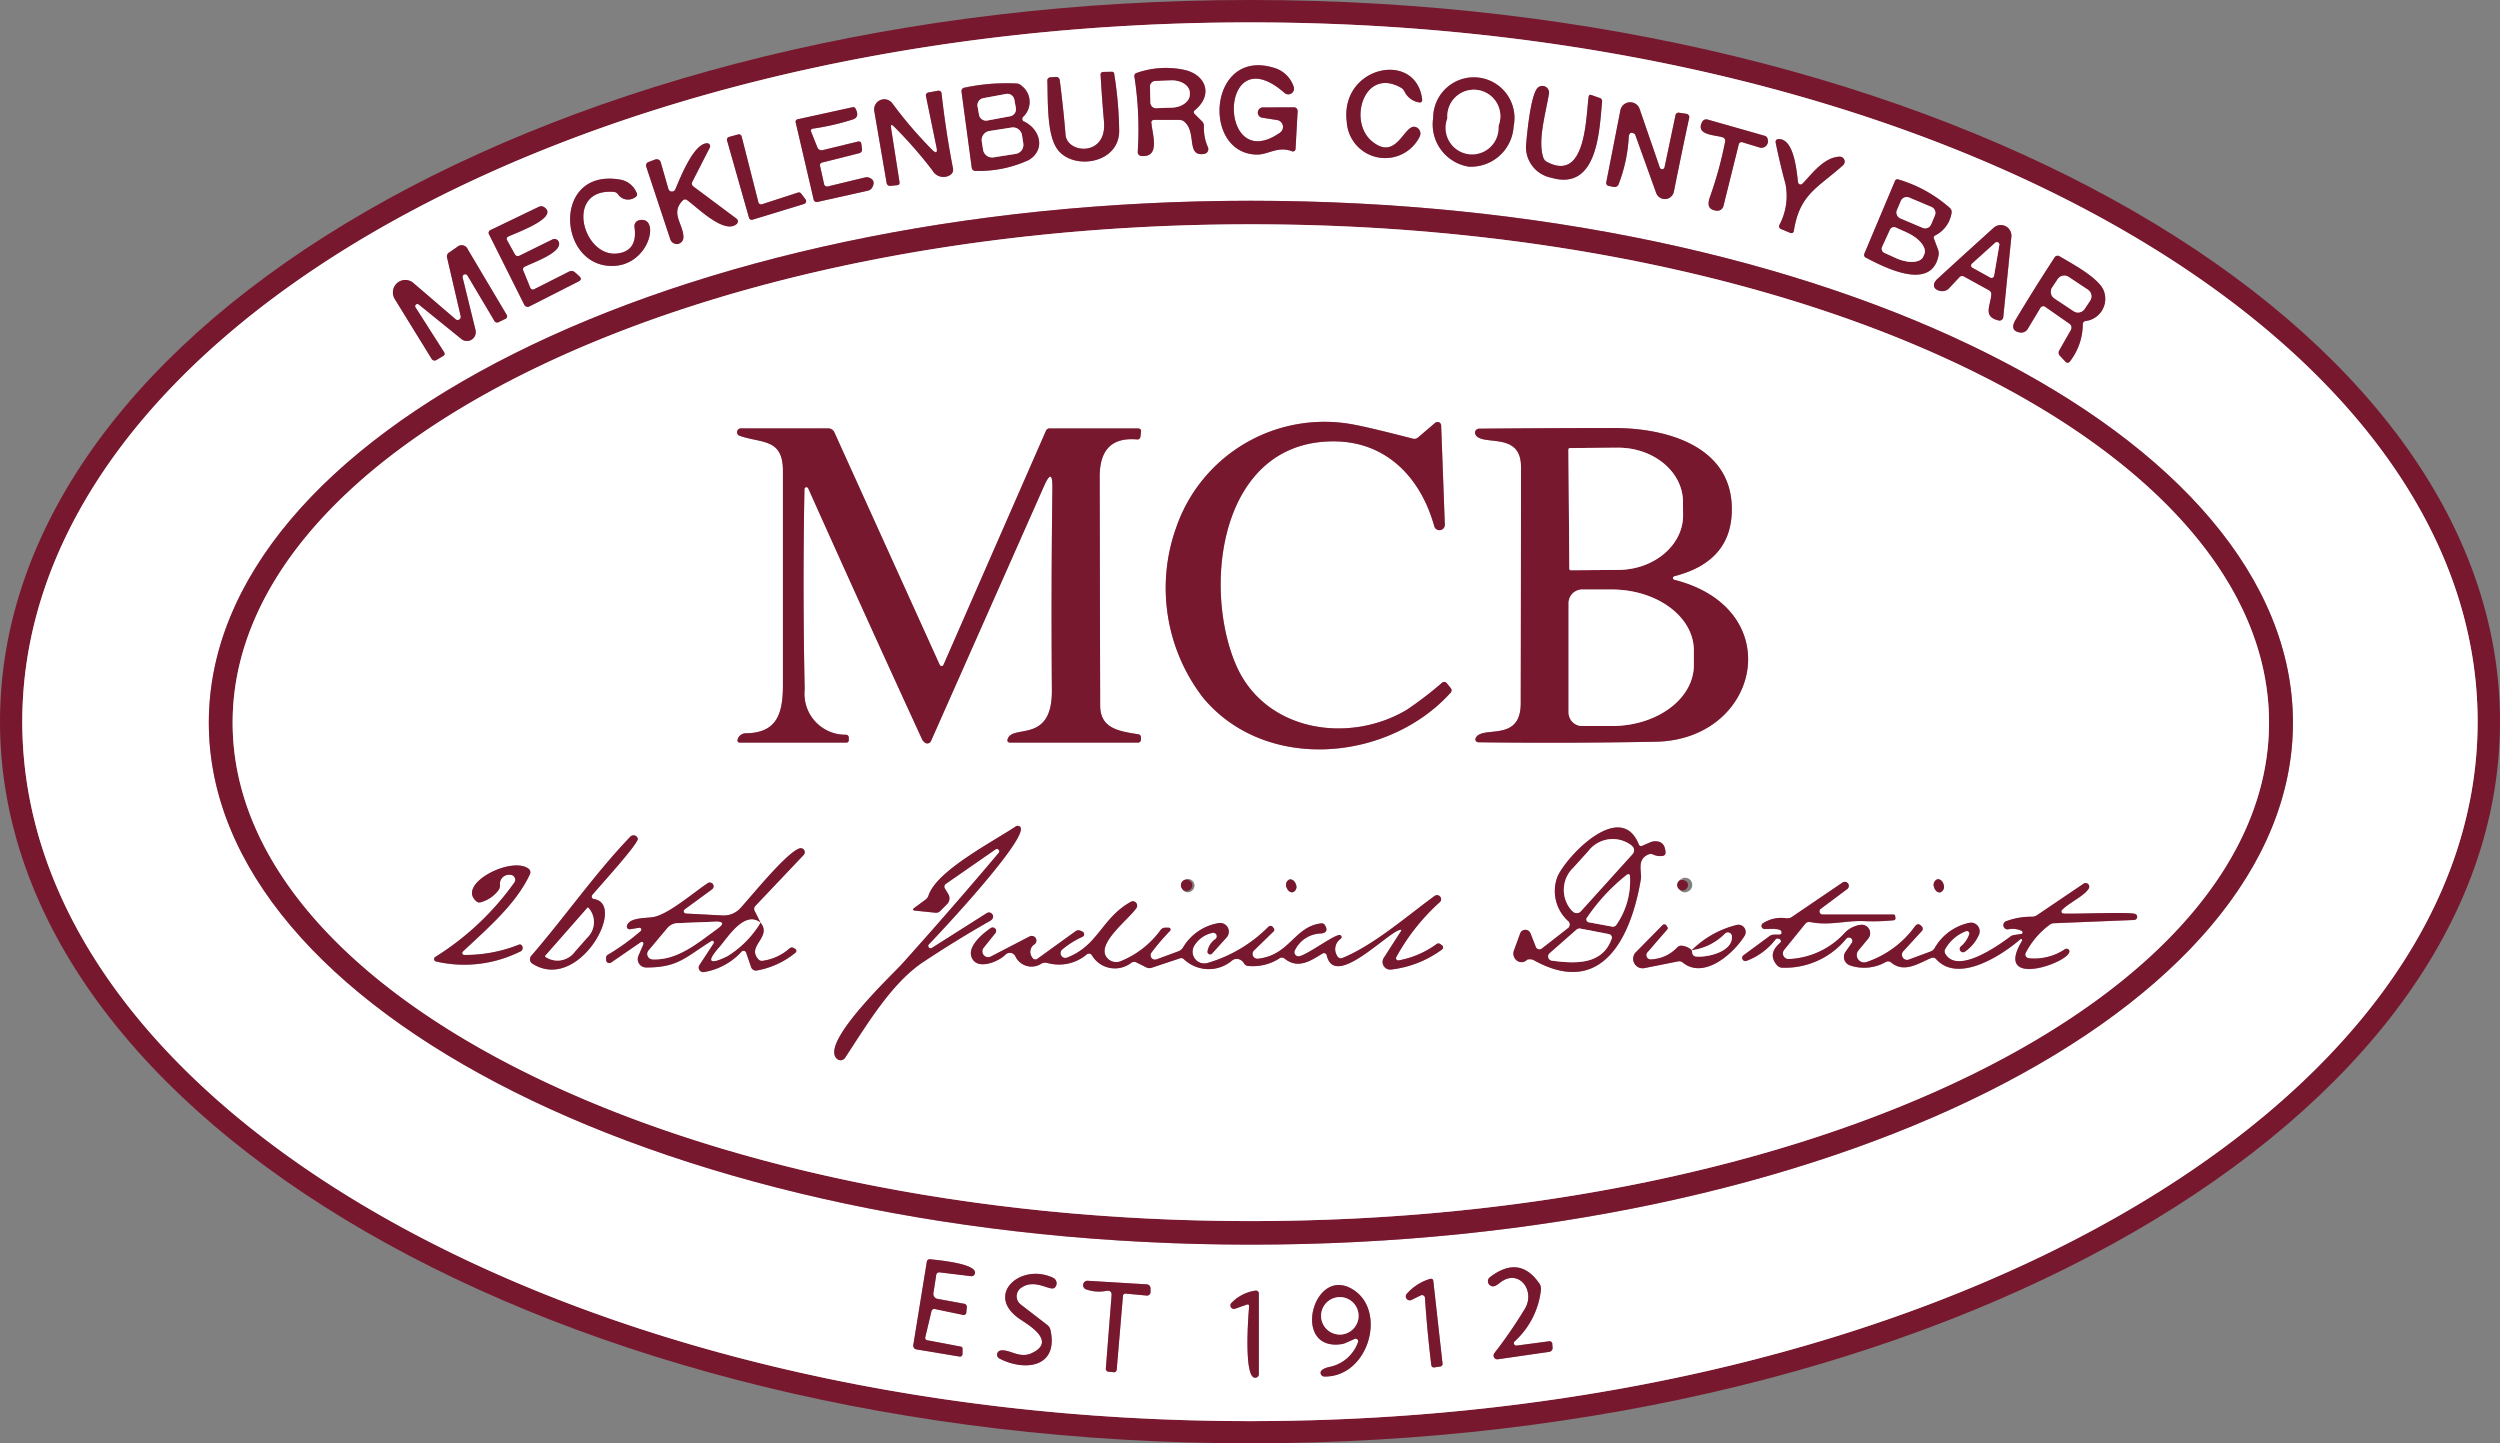 <svg id="Group_501" data-name="Group 501" xmlns="http://www.w3.org/2000/svg" xmlns:xlink="http://www.w3.org/1999/xlink" width="169.771" height="98.012" viewBox="0 0 169.771 98.012">
  <rect x="0" y="0" width="169.771" height="98.012" fill="#808080" stroke="none"/>
  <defs>
    <clipPath id="clip-path">
      <rect id="Rectangle_560" data-name="Rectangle 560" width="169.771" height="98.012" fill="none"/>
    </clipPath>
  </defs>
  <g id="Group_500" data-name="Group 500" clip-path="url(#clip-path)">
    <path id="Path_3839" data-name="Path 3839" d="M170.8,51.573c0-26.23-37.326-47.493-83.369-47.493S4.06,25.343,4.06,51.573,41.386,99.066,87.429,99.066,170.8,77.8,170.8,51.573" transform="translate(-2.547 -2.56)" fill="none" stroke="#bb8c97" stroke-width="2"/>
    <path id="Path_3840" data-name="Path 3840" d="M227.44,17.58l.142-2.56a.25.25,0,0,0-.234-.264h-.015l-2.075.007a.35.35,0,0,0-.056.7l.991.156a.468.468,0,0,1,.391.538.476.476,0,0,1-.2.316c-4.259,2.981-4.2-6.651.306-2.7a.387.387,0,0,0,.633-.387,1.989,1.989,0,0,0-1.42-1.338c-4.363-1.271-4.851,5.809-1.121,5.913.809.022,1.438-.6,2.422-.224a.175.175,0,0,0,.235-.153" transform="translate(-139.462 -7.46)" fill="none" stroke="#bb8c97" stroke-width="2"/>
    <path id="Path_3841" data-name="Path 3841" d="M208.123,15.9h1.7a.52.52,0,0,1,.335.123c.864.734.1,2.4,1.352,2.187a.328.328,0,0,0,.271-.377.332.332,0,0,0-.025-.082,3.158,3.158,0,0,1-.268-1.42.449.449,0,0,0-.127-.328l-.488-.488a.168.168,0,0,1,.011-.283c1.271-1.066.708-2.426-.756-2.735a5.965,5.965,0,0,0-3.2.212.214.214,0,0,0-.16.261,23.393,23.393,0,0,1,.224,5.1.259.259,0,0,0,.231.276c1.334.138.749-1.483.7-2.228a.184.184,0,0,1,.209-.224" transform="translate(-129.724 -7.76)" fill="none" stroke="#bb8c97" stroke-width="2"/>
    <path id="Path_3842" data-name="Path 3842" d="M249.329,14.182a1.347,1.347,0,0,0,.965.749q.276.052.238-.224c-.436-3.338-5.6-2.228-5.116,1.561a2.612,2.612,0,0,0,4.952.987.462.462,0,0,0-.328-.659c-.749-.145-1.259,2.4-2.947.95-1.6-1.375-.477-5.019,2-3.61a.576.576,0,0,1,.235.246" transform="translate(-153.959 -7.983)" fill="none" stroke="#bb8c97" stroke-width="2"/>
    <path id="Path_3843" data-name="Path 3843" d="M194.745,16.474c.212,2.381-2.5,2.176-2.608.89q-.153-1.837-.391-3.681a.259.259,0,0,0-.309-.25l-.32.026a.207.207,0,0,0-.216.238c.045,1.375-.048,3.666.693,4.661,1.066,1.427,4.184.972,4.184-1.267a26.223,26.223,0,0,0-.339-3.867.152.152,0,0,0-.171-.145l-.551.011a.183.183,0,0,0-.2.22q.089,1.594.231,3.163" transform="translate(-119.773 -8.206)" fill="none" stroke="#bb8c97" stroke-width="2"/>
    <path id="Path_3844" data-name="Path 3844" d="M263.6,20.156a2.907,2.907,0,0,0,3.049-2.74,2.761,2.761,0,1,0-5.462-.574,2.907,2.907,0,0,0,2.413,3.314" transform="translate(-163.862 -8.839)" fill="none" stroke="#bb8c97" stroke-width="2"/>
    <path id="Path_3845" data-name="Path 3845" d="M179.483,17.763a.2.2,0,0,1-.089-.272.192.192,0,0,1,.03-.045,1.377,1.377,0,0,0-.1-2.113.5.5,0,0,0-.339-.153,13.67,13.67,0,0,0-3.525.279.242.242,0,0,0-.212.3l.693,5.153a.24.24,0,0,0,.242.2,8.044,8.044,0,0,0,3.636-.741c1.162-.715.756-2.09-.332-2.616" transform="translate(-109.948 -9.514)" fill="none" stroke="#bb8c97" stroke-width="2"/>
    <path id="Path_3846" data-name="Path 3846" d="M278.926,15.8c-.477.5-.719,3.193-.768,3.741a2.12,2.12,0,0,0,1.706,2.358c3.171.924,3.26-3.286,3.443-5.149a.233.233,0,0,0-.171-.272l-.551-.194c-.112-.04-.175,0-.19.116-.194,1.39-.168,5.857-2.843,4.415a.5.5,0,0,1-.231-.272c-.4-1.155.164-3.04.38-4.355a.455.455,0,0,0-.775-.387" transform="translate(-174.513 -9.826)" fill="none" stroke="#bb8c97" stroke-width="2"/>
    <path id="Path_3847" data-name="Path 3847" d="M160.683,18.973a29.532,29.532,0,0,1,2.612,2.981.85.85,0,0,0,1.185.317.418.418,0,0,0,.209-.443q-.488-2.519-.775-5.071a.211.211,0,0,0-.283-.209l-.618.112a.2.2,0,0,0-.165.238v0l.715,3.472q.123.6-.309.164a28.225,28.225,0,0,1-2.683-3.133.686.686,0,0,0-1.23.525l.831,4.844a.24.24,0,0,0,.291.224l.447-.045a.164.164,0,0,0,.147-.18v-.01l-.578-3.685q-.056-.362.2-.1" transform="translate(-99.966 -10.377)" fill="none" stroke="#bb8c97" stroke-width="2"/>
    <path id="Path_3848" data-name="Path 3848" d="M294.664,20.757a.178.178,0,0,1,.071.082l1.42,3.949a.626.626,0,0,0,1.2-.089q.5-2.493,1.032-4.978a.234.234,0,0,0-.22-.317l-.443-.067a.21.21,0,0,0-.261.183l-.741,3.521a.168.168,0,0,1-.32.022l-1.379-3.994a.678.678,0,0,0-1.3.093l-.954,4.866a.214.214,0,0,0,.186.283l.309.063a.289.289,0,0,0,.332-.175,10.367,10.367,0,0,0,.689-3.167q.03-.485.38-.276" transform="translate(-183.683 -11.681)" fill="none" stroke="#bb8c97" stroke-width="2"/>
    <path id="Path_3849" data-name="Path 3849" d="M146.8,23.277l2.541-.641a.244.244,0,0,0,.183-.268l-.045-.339q-.03-.231-.253-.175l-2.377.578a.307.307,0,0,1-.358-.183l-.417-1.047q-.082-.2.134-.235a16.637,16.637,0,0,0,2.686-.618q.5-.164.175-.756a.162.162,0,0,0-.175-.078l-3.718.816a.175.175,0,0,0-.153.238l1.207,5.186a.22.22,0,0,0,.3.186l3.383-.756a.45.45,0,0,0,.317-.246q.224-.44-.183-.622a.49.49,0,0,0-.32-.03l-2.489.6a.217.217,0,0,1-.3-.186l-.268-1.207a.184.184,0,0,1,.13-.22" transform="translate(-90.987 -12.241)" fill="none" stroke="#bb8c97" stroke-width="2"/>
    <path id="Path_3850" data-name="Path 3850" d="M311.632,23.252a26.18,26.18,0,0,1-1.032,3.763c-.175.5-.153.879.458.939a.426.426,0,0,0,.458-.324l1.028-4.143a.2.2,0,0,1,.291-.168l1.144.347a.4.4,0,0,0,.309-.03.444.444,0,0,0,.227-.544.279.279,0,0,0-.212-.227l-3.867-1.1a.313.313,0,0,0-.365.156c-.484.92.913.883,1.4,1.054a.24.24,0,0,1,.156.272" transform="translate(-194.481 -13.65)" fill="none" stroke="#bb8c97" stroke-width="2"/>
    <path id="Path_3851" data-name="Path 3851" d="M134.885,29.232a.194.194,0,0,1-.245-.122.12.12,0,0,1,0-.016L133.5,24.626a.194.194,0,0,0-.237-.138h0l-.618.171a.194.194,0,0,0-.134.238l1.49,5.25a.194.194,0,0,0,.241.131h0l3.5-1.069a.194.194,0,0,0,.131-.241.188.188,0,0,0-.031-.061l-.3-.4a.194.194,0,0,0-.212-.071l-2.44.794" transform="translate(-83.133 -15.36)" fill="none" stroke="#bb8c97" stroke-width="2"/>
    <path id="Path_3852" data-name="Path 3852" d="M324.307,28.415a4.2,4.2,0,0,1-.417,2.761.2.2,0,0,0,.123.283l.581.242q.242.1.283-.16c.395-2.481,1.651-2.9,3.335-4.423a.332.332,0,0,0-.231-.578c-1.047.03-1.859,1.136-2.526,1.837a.175.175,0,0,1-.3-.1c-.1-.734-.257-2.981-1.341-2.932a.194.194,0,0,0-.183.2.174.174,0,0,0,0,.031q.3,1.472.674,2.832" transform="translate(-203.05 -15.904)" fill="none" stroke="#bb8c97" stroke-width="2"/>
    <path id="Path_3853" data-name="Path 3853" d="M119.27,29.21l-.518-1.8a.283.283,0,0,0-.349-.2l-.02.006-.466.175a.246.246,0,0,0-.149.309l1.636,4.933a.46.46,0,0,0,.578.292.451.451,0,0,0,.312-.43c0-.89-.905-1.628-.056-2.493a.219.219,0,0,1,.317-.026c.7.507,2.545,2.355,3.361,1.606a.228.228,0,0,0,.015-.323.22.22,0,0,0-.034-.031l-2.929-2.187a.248.248,0,0,1-.075-.317l1.189-2.325a.2.2,0,0,0-.085-.268.207.207,0,0,0-.1-.023c-.935.022-1.837,2.4-2.161,3.133a.25.25,0,0,1-.469-.034" transform="translate(-73.882 -16.382)" fill="none" stroke="#bb8c97" stroke-width="2"/>
    <path id="Path_3854" data-name="Path 3854" d="M107.4,37.6c-2.526.7-4.016-4.385-.525-4.132a.4.4,0,0,1,.291.156.824.824,0,0,0,1.174.209.212.212,0,0,0,.093-.309,1.473,1.473,0,0,0-1.114-.887c-4.549-.79-4.277,5.715-.682,5.861,2.694.108,3.458-3.472,1.96-3.1a.41.41,0,0,0-.306.455q.205,1.449-.89,1.751" transform="translate(-65.203 -20.436)" fill="none" stroke="#bb8c97" stroke-width="2"/>
    <path id="Path_3855" data-name="Path 3855" d="M344.565,36.5a2.063,2.063,0,0,0,1.129-1.531.378.378,0,0,0-.1-.332,9.208,9.208,0,0,0-3.476-1.937.189.189,0,0,0-.276.116l-2.06,4.892a.207.207,0,0,0,.1.294c1.285.674,4.434,2.288,4.926-.138a.781.781,0,0,0-.034-.417l-.283-.756a.156.156,0,0,1,.075-.19" transform="translate(-213.167 -20.504)" fill="none" stroke="#bb8c97" stroke-width="2"/>
    <path id="Path_3856" data-name="Path 3856" d="M179.589,72.034c0-19.575-31.683-35.444-70.765-35.444S38.06,52.459,38.06,72.034s31.683,35.444,70.765,35.444,70.765-15.869,70.765-35.444" transform="translate(-23.879 -22.957)" fill="none" stroke="#bb8c97" stroke-width="2"/>
    <path id="Path_3857" data-name="Path 3857" d="M90.391,39.657c.447-.227,3.465-1.278,2.47-1.986a.363.363,0,0,0-.395-.034l-3.26,1.569a.205.205,0,0,0-.1.313l2.381,4.762a.257.257,0,0,0,.344.117h0l3.342-1.7q.276-.141.048-.35l-.294-.265a.354.354,0,0,0-.4-.052L92.19,43.211a.2.2,0,0,1-.313-.119l-.455-1.114a.2.2,0,0,1,.108-.287c.492-.253,2.63-.987,2.284-1.7a.311.311,0,0,0-.415-.146h0l-2.254,1.11a.228.228,0,0,1-.3-.1l-.529-.958a.175.175,0,0,1,.067-.238l.007,0" transform="translate(-55.882 -23.587)" fill="none" stroke="#bb8c97" stroke-width="2"/>
    <path id="Path_3858" data-name="Path 3858" d="M356.394,45.739c-.041.738-.6,1.5.5,1.755a.255.255,0,0,0,.307-.189.263.263,0,0,0,.006-.034l.551-5.466a.723.723,0,0,0-1.2-.607q-1.815,1.636-3.815,3.469c-.373.343-.324.727.209.827a.634.634,0,0,0,.578-.19l.7-.749a.249.249,0,0,1,.305-.048l1.7.935a.3.3,0,0,1,.164.3" transform="translate(-221.165 -25.731)" fill="none" stroke="#bb8c97" stroke-width="2"/>
    <path id="Path_3859" data-name="Path 3859" d="M73.367,48.717l2.884,2.336a.6.6,0,0,0,.965-.611l-.872-3.551a.179.179,0,0,1,.328-.138l1.814,3.051a.219.219,0,0,0,.32.1l.425-.209a.187.187,0,0,0,.089-.3l-2.63-4.419a.449.449,0,0,0-.727-.16l-.544.376a.3.3,0,0,0-.134.343l.924,3.979a.212.212,0,0,1-.343.209L73,47.26a.84.84,0,0,0-1.187.091.849.849,0,0,0-.079.993l2.489,4.039a.241.241,0,0,0,.369.093l.447-.268a.169.169,0,0,0,.06-.232l0-.006-1.949-3.055a.147.147,0,0,1,.043-.206.156.156,0,0,1,.181.009" transform="translate(-44.927 -28.042)" fill="none" stroke="#bb8c97" stroke-width="2"/>
    <path id="Path_3860" data-name="Path 3860" d="M369.129,50.105l1.617,1.129a.322.322,0,0,1,.093.425l-.79,1.39a.3.3,0,0,0,.041.354l.369.387a.19.19,0,0,0,.332-.019,4.141,4.141,0,0,0,.857-2.493.217.217,0,0,1,.2-.231,1.518,1.518,0,0,0,1.241-2.012c-.291-.89-2.236-1.915-3.025-2.385a.239.239,0,0,0-.324.075q-1.393,2.139-2.649,4.233c-.257.421-.261.794.317.872a.507.507,0,0,0,.5-.242l.842-1.4a.232.232,0,0,1,.376-.082" transform="translate(-230.215 -29.248)" fill="none" stroke="#bb8c97" stroke-width="2"/>
    <path id="Path_3861" data-name="Path 3861" d="M167.908,232.888l1.9.395a.181.181,0,0,0,.246-.183l.03-.306a.218.218,0,0,0-.2-.265L168.1,232.2a.343.343,0,0,1-.279-.387l.19-1.211a.207.207,0,0,1,.257-.2l2.1.253a.222.222,0,0,0,.261-.153c.272-.7-2.582-.939-3.014-.991a.2.2,0,0,0-.242.183l-.917,5.641a.257.257,0,0,0,.212.294l2.895.481q.235.041.235-.2v-.328a.131.131,0,0,0-.119-.142l-2.247-.425a.172.172,0,0,1-.156-.238l.417-1.755a.184.184,0,0,1,.216-.142" transform="translate(-104.434 -144.001)" fill="none" stroke="#bb8c97" stroke-width="2"/>
    <path id="Path_3862" data-name="Path 3862" d="M273.147,236.3a.164.164,0,0,1-.134-.283,5.552,5.552,0,0,0,1.785-3.48.657.657,0,0,0-.1-.443q-1.352-1.971-3.353-.443a.347.347,0,0,0,.354.592,1.388,1.388,0,0,0,.287-.186c1.293-1.058,2.474.514,1.718,1.755a31.227,31.227,0,0,1-2.064,3,.262.262,0,0,0,.043.365.254.254,0,0,0,.2.052l3.446-.5a.271.271,0,0,0,.261-.324l-.015-.2a.188.188,0,0,0-.239-.194l-2.18.291" transform="translate(-170.154 -144.921)" fill="none" stroke="#bb8c97" stroke-width="2"/>
    <path id="Path_3863" data-name="Path 3863" d="M183.356,233.129c.943-.678,1.978.253,2.28-.011a.41.41,0,0,0-.1-.674c-2.221-1.054-4.724,1.192-2.2,2.843.656.432,2.433,1.516.708,2.288-.8.354-1.449-.276-2.057-.2a.291.291,0,0,0-.1.548c1.673.876,4.028.652,3.469-1.93a.6.6,0,0,0-.216-.346l-1.807-1.393a.7.7,0,0,1-.126-.986.683.683,0,0,1,.145-.139" transform="translate(-114.022 -145.669)" fill="none" stroke="#bb8c97" stroke-width="2"/>
    <path id="Path_3864" data-name="Path 3864" d="M257.529,234.366q.149,2.273.428,4.538a.183.183,0,0,0,.242.179l.361-.056a.173.173,0,0,0,.16-.212l-.622-5.574q-.026-.224-.242-.156a3.378,3.378,0,0,0-1.561,1.006.262.262,0,0,0,.022.374.271.271,0,0,0,.3.04l.622-.306a.2.2,0,0,1,.27.09.2.2,0,0,1,.021.077" transform="translate(-160.762 -146.231)" fill="none" stroke="#bb8c97" stroke-width="2"/>
    <path id="Path_3865" data-name="Path 3865" d="M199.367,234.459l-.384,4.911a.207.207,0,0,0,.209.253l.3.03a.185.185,0,0,0,.227-.19l.421-4.959a.177.177,0,0,1,.22-.183l1.4.13a.233.233,0,0,0,.253-.212c0-.006,0-.013,0-.019v-.257a.272.272,0,0,0-.253-.272l-3.994-.242a.3.3,0,0,0-.119.585,2.6,2.6,0,0,0,1.356.1q.4-.074.365.328" transform="translate(-123.881 -146.47)" fill="none" stroke="#bb8c97" stroke-width="2"/>
    <path id="Path_3866" data-name="Path 3866" d="M242.257,238.1a2.6,2.6,0,0,1-1.96,1.688,1.584,1.584,0,0,0-.335.112q-.328.156-.224.38a.259.259,0,0,0,.238.156c3.051.034,4.3-4.6,1.829-5.973-2.642-1.475-4.065,4.255-.689,3.774a1.131,1.131,0,0,0,.309-.089l.6-.268a.171.171,0,0,1,.227.22" transform="translate(-150.039 -146.951)" fill="none" stroke="#bb8c97" stroke-width="2"/>
    <path id="Path_3867" data-name="Path 3867" d="M225.543,236.33c-.052.566-.387,4.933.436,4.814a.236.236,0,0,0,.224-.261v-5.451a.2.2,0,0,0-.2-.2l-.032,0a2.82,2.82,0,0,0-1.624.831.238.238,0,0,0,.25.395l.764-.272q.2-.071.183.142" transform="translate(-140.713 -147.589)" fill="none" stroke="#bb8c97" stroke-width="2"/>
    <path id="Path_3868" data-name="Path 3868" d="M209.61,15.094l.037,1.08a.384.384,0,0,0,.4.369h0l1.066-.037c.685-.025,1.225-.435,1.207-.916h0l0-.1c-.018-.481-.586-.851-1.27-.827l-1.062.037a.383.383,0,0,0-.373.395v0" transform="translate(-131.513 -9.196)" fill="none" stroke="#bb8c97" stroke-width="2"/>
    <path id="Path_3869" data-name="Path 3869" d="M265.169,20.744a2.007,2.007,0,0,0,2.062-1.9,1.8,1.8,0,1,0-3.47-.525,2.007,2.007,0,0,0,1.408,2.425" transform="translate(-165.469 -10.291)" fill="none" stroke="#bb8c97" stroke-width="2"/>
    <path id="Path_3870" data-name="Path 3870" d="M180.662,17.494a.485.485,0,0,0-.564-.388l-1.546.287a.485.485,0,0,0-.388.564l.1.564a.485.485,0,0,0,.564.388l1.546-.287a.485.485,0,0,0,.388-.564l-.1-.564" transform="translate(-111.777 -10.728)" fill="none" stroke="#bb8c97" stroke-width="2"/>
    <path id="Path_3871" data-name="Path 3871" d="M181.666,23.749a.623.623,0,0,0-.711-.519l-1.5.235a.622.622,0,0,0-.519.711l.088.56a.622.622,0,0,0,.711.518l1.5-.235a.622.622,0,0,0,.518-.711l-.088-.56" transform="translate(-112.262 -14.57)" fill="none" stroke="#bb8c97" stroke-width="2"/>
    <path id="Path_3872" data-name="Path 3872" d="M348.273,37.168a.436.436,0,0,0-.232-.571l-1.51-.638a.436.436,0,0,0-.571.232l-.258.611a.436.436,0,0,0,.232.571l1.51.637a.435.435,0,0,0,.571-.231l.258-.611" transform="translate(-216.877 -22.539)" fill="none" stroke="#bb8c97" stroke-width="2"/>
    <path id="Path_3873" data-name="Path 3873" d="M343.535,41.584,343,42.746a.3.3,0,0,0,.146.4h0l.767.35c.833.382,1.666.348,1.863-.075l.082-.179c.194-.425-.325-1.079-1.159-1.461l-.771-.35a.3.3,0,0,0-.4.149" transform="translate(-215.188 -25.98)" fill="none" stroke="#bb8c97" stroke-width="2"/>
    <path id="Path_3874" data-name="Path 3874" d="M180.688,74.725c0-18.693-30.957-33.845-69.144-33.845S42.4,56.033,42.4,74.725s30.957,33.845,69.144,33.845,69.144-15.153,69.144-33.845" transform="translate(-26.602 -25.649)" fill="none" stroke="#bb8c97" stroke-width="2"/>
    <path id="Path_3875" data-name="Path 3875" d="M213.133,84.241a12.206,12.206,0,0,0,1.885,11.394c4.229,5.082,12.549,4.352,16.789-.32a.245.245,0,0,0,.011-.354l-.235-.287a.224.224,0,0,0-.361-.034,24.6,24.6,0,0,1-2.366,1.811c-3.953,2.362-9.7,1.483-11.632-3.107-2.258-5.354-1.032-15.127,6.654-15.119,3.566,0,5.917,2.44,6.841,5.771a.365.365,0,0,0,.715-.108l-.25-6.744a.246.246,0,0,0-.4-.179l-1.166.995a.37.37,0,0,1-.354.082q-2.906-.745-3.86-.924a10.645,10.645,0,0,0-12.269,7.124" transform="translate(-133.315 -48.254)" fill="none" stroke="#bb8c97" stroke-width="2"/>
    <path id="Path_3876" data-name="Path 3876" d="M155.76,82.1q-.089,6.52-.037,13.789c.026,3.64-2.675,2.276-3,3.294q-.078.242.179.242h8.633a.206.206,0,0,0,.235-.231v-.13a.2.2,0,0,0-.168-.2c-1.3-.209-2.6-.376-2.6-1.956q-.018-7.746-.034-15.511c0-1.747.715-2.7,2.519-2.56a.207.207,0,0,0,.25-.2l.037-.291q.037-.253-.22-.253h-5.973a.266.266,0,0,0-.265.171l-6.952,15.879a.142.142,0,0,1-.261,0l-7.154-15.79a.447.447,0,0,0-.406-.261h-5.939a.257.257,0,0,0-.086.5c1.49.525,2.94.156,2.94,2.366V95.519c0,1.915-.395,3.26-2.537,3.268a.584.584,0,0,0-.54.417q-.049.216.175.216h7.187a.165.165,0,0,0,.186-.186v-.153a.192.192,0,0,0-.175-.194,2.782,2.782,0,0,1-2.82-3.081q-.141-6.856-.015-13.607a.134.134,0,0,1,.253-.052q3.852,8.6,7.761,17.105a2.225,2.225,0,0,0,.16.168.275.275,0,0,0,.385-.049.264.264,0,0,0,.032-.055l7.69-17.344q.574-1.285.555.123" transform="translate(-84.295 -48.995)" fill="none" stroke="#bb8c97" stroke-width="2"/>
    <path id="Path_3877" data-name="Path 3877" d="M282.383,88.319a.127.127,0,0,1,0-.246q4.053-1.036,3.9-4.81c-.168-4.113-4.572-5.253-7.988-5.253q-4.553,0-9.169.045a.276.276,0,0,0-.238.414c.466.8,3.085-.261,3.085,2.18q0,8.033-.019,16.062c0,2.7-2.634,1.457-3.059,2.355a.2.2,0,0,0,.1.268.206.206,0,0,0,.083.019q5.987.074,12.034-.037c7.105-.127,9.057-9.02,1.274-10.995" transform="translate(-168.682 -48.945)" fill="none" stroke="#bb8c97" stroke-width="2"/>
    <path id="Path_3878" data-name="Path 3878" d="M158.688,158.807a.16.16,0,0,1-.2-.25c.794-.816,6.848-7.291,6.181-7.962a.231.231,0,0,0-.291-.03c-1.55,1.04-5.369,3-5.928,4.687a.583.583,0,0,1-.22.3l-.723.529q-.246.179.056.209l1.36.138a.384.384,0,0,0,.313-.112l.469-.473a.55.55,0,0,0,.082-.678l-.231-.384a.233.233,0,0,1,.067-.313l3.372-2.34a.158.158,0,0,1,.224.036.167.167,0,0,1-.008.2q-3.241,3.841-6.58,7.556c-.57.637-5.66,5.417-4.385,6.442a.361.361,0,0,0,.508-.054.305.305,0,0,0,.021-.028c1.464-2.217,3.141-5.063,5.3-6.5q2.224-1.483,4.546-2.8c.186-.1.283-.283.149-.462a.278.278,0,0,0-.369-.067l-3.715,2.355" transform="translate(-95.394 -94.444)" fill="none" stroke="#bb8c97" stroke-width="2"/>
    <path id="Path_3879" data-name="Path 3879" d="M279.552,157.654l-1.777,1.386a.269.269,0,0,1-.376-.049.275.275,0,0,1-.037-.066L277,158a.378.378,0,0,0-.487-.213.369.369,0,0,0-.213.22l-.428,1.174a.589.589,0,0,0,.325.736.516.516,0,0,0,.58-.132.641.641,0,0,1,.414.019c4.78,2.686,6.68-1.781,7.3-5.462.089-.525-.313-1.364.529-1.706a.4.4,0,0,1,.306.007,1.108,1.108,0,0,0,.63.1.221.221,0,0,0,.212-.261q-.052-.782-.764-.73a.755.755,0,0,0-.253.06l-.548.238a.172.172,0,0,1-.257-.108c-1.226-3.018-4.885.79-5.514,2.213a2.736,2.736,0,0,0,.768,3.044.316.316,0,0,1-.035.446l-.01.008" transform="translate(-173.068 -94.62)" fill="none" stroke="#bb8c97" stroke-width="2"/>
    <path id="Path_3880" data-name="Path 3880" d="M100.936,156.572a.175.175,0,0,1-.108-.283c.38-.466,3.163-3.506,3.089-3.823a.3.3,0,0,0-.36-.219.3.3,0,0,0-.143.082c-2.411,2.515-4.4,5.406-6.736,8.1a.351.351,0,0,0,.039.5.338.338,0,0,0,.039.029c3.141,2,6.442-4.054,4.18-4.385" transform="translate(-60.604 -95.517)" fill="none" stroke="#bb8c97" stroke-width="2"/>
    <path id="Path_3881" data-name="Path 3881" d="M120.964,159.669l-.395-.768a.3.3,0,0,1,.052-.376l3.264-3.443a.272.272,0,0,0-.283-.447c-.9.3-3.316,3.312-4.028,4.076a1.522,1.522,0,0,1-1.189.477l-2.493-.13a.155.155,0,0,1-.148-.166.164.164,0,0,1,.066-.121l1.852-1.356a.254.254,0,0,0-.291-.417c-.954.626-2.671,2.124-3.7,2.3-.5.086-1.613.011-1.781.589a.186.186,0,0,0,.212.235l.618-.1a.125.125,0,0,1,.145.105.134.134,0,0,1-.041.118,15.035,15.035,0,0,1-2.235,1.613.221.221,0,0,0-.115.2v.149a.217.217,0,0,0,.217.213.21.21,0,0,0,.118-.038l2.012-1.382a.117.117,0,0,1,.166.03.126.126,0,0,1,.013.119l-.335.779a.566.566,0,0,0,.518.79c2.2.015,2.7-.719,4.441-1.8a.11.11,0,0,1,.154.038.12.12,0,0,1,0,.122l-.969,1.479a.309.309,0,0,0,.313.473,4.439,4.439,0,0,0,2.545-1.386.186.186,0,0,1,.313.067l.335.98a.352.352,0,0,0,.395.231,5.724,5.724,0,0,0,2.619-1.207.157.157,0,0,0,.026-.221.16.16,0,0,0-.044-.039l-.086-.048a.241.241,0,0,0-.306.026,3.468,3.468,0,0,1-1.822.835.308.308,0,0,1-.283-.1c-.838-.905.95-1.5.145-2.493" transform="translate(-69.317 -97.011)" fill="none" stroke="#bb8c97" stroke-width="2"/>
    <path id="Path_3882" data-name="Path 3882" d="M132.991,167.8c-1.1-.846-2.217,1.006-2.779,1.647q-1.334,1.516.492.648a6.755,6.755,0,0,0,2.288-2.3" transform="translate(-81.344 -105.147)" fill="none" stroke="#bb8c97" stroke-width="2"/>
    <path id="Path_3883" data-name="Path 3883" d="M81.073,163.582c1.7-1.6,3.6-3.215,4.553-5.246a.313.313,0,0,0-.1-.384c-1.174-.868-4.9,1.058-3.536,2.217a.3.3,0,0,0,.3.063,2.235,2.235,0,0,0,1.185-.8.555.555,0,0,0,.119-.358.615.615,0,0,1,.7-.7.331.331,0,0,1,.272.525,18.818,18.818,0,0,1-5.369,5.052.168.168,0,0,0,.056.306,8.52,8.52,0,0,0,5.7-.671.264.264,0,0,0,.149-.373.173.173,0,0,0-.224-.1,9.8,9.8,0,0,1-3.715.7.134.134,0,0,1-.093-.231" transform="translate(-49.642 -98.965)" fill="none" stroke="#bb8c97" stroke-width="2"/>
    <path id="Path_3884" data-name="Path 3884" d="M352.911,161.135a.409.409,0,0,0,.216-.522c-.06-.244-.255-.405-.434-.361a.409.409,0,0,0-.216.522c.06.244.255.4.435.361" transform="translate(-221.138 -100.541)" fill="none" stroke="#bb8c97" stroke-width="2"/>
    <path id="Path_3885" data-name="Path 3885" d="M215.863,161.152a.448.448,0,1,0-.536-.238.417.417,0,0,0,.536.238" transform="translate(-135.07 -100.586)" fill="none" stroke="#bb8c97" stroke-width="2"/>
    <path id="Path_3886" data-name="Path 3886" d="M234.9,161.149a.4.4,0,0,0,.182-.526c-.074-.235-.276-.382-.451-.327a.4.4,0,0,0-.182.526c.075.235.276.382.451.326" transform="translate(-147.077 -100.565)" fill="none" stroke="#bb8c97" stroke-width="2"/>
    <path id="Path_3887" data-name="Path 3887" d="M306.458,161.163a.488.488,0,1,0-.572-.135.424.424,0,0,0,.572.135" transform="translate(-191.835 -100.622)" fill="none" stroke="#bb8c97" stroke-width="2"/>
    <path id="Path_3888" data-name="Path 3888" d="M336.971,165.912a.246.246,0,0,1-.2-.361,5.49,5.49,0,0,1,1.632-1.911.5.5,0,0,1,.287-.1l5.443-.22a.212.212,0,0,0,.093-.4c-.294-.164-4.18.011-4.9-.037a.14.14,0,0,1-.132-.152.148.148,0,0,1,.039-.09c.451-.477,1.524-.961,1.814-1.453a.246.246,0,0,0-.35-.332l-3.145,2.127a.628.628,0,0,1-.361.112,4.812,4.812,0,0,0-1.71.291.287.287,0,1,0,.145.555,1.44,1.44,0,0,1,.872.112.118.118,0,0,1,.056.153.109.109,0,0,1-.089.063l-.447.063a.637.637,0,0,0-.306.123c-.969.73-3.61,2.534-4.4,1.155a.311.311,0,0,1,0-.328,2.735,2.735,0,0,1,1.408-1.207.168.168,0,0,1,.22.209,1.837,1.837,0,0,1-.559.82.224.224,0,1,0,.276.354,2.733,2.733,0,0,0,.939-1.136.585.585,0,0,0-.663-.809,3.548,3.548,0,0,0-2.344,1.714.524.524,0,0,1-.279.231l-1.475.548a.35.35,0,0,1-.376-.566l1.248-1.364a.223.223,0,0,0,0-.328q-.246-.291-.469.022a6.686,6.686,0,0,1-3.268,2.4.5.5,0,0,1-.555-.79l.663-.8a.574.574,0,0,0-.481-.939,1.814,1.814,0,0,0-1.17.615,5.448,5.448,0,0,1-3.741,1.714.384.384,0,0,1-.317-.626l1.438-1.774a.335.335,0,0,1,.332-.116c1.285.265,2.437-.115,3.64-.063a13.924,13.924,0,0,0,2.008-.056.136.136,0,0,0,.138-.175l-.015-.108a.112.112,0,0,0-.123-.108l-4.806,0a.211.211,0,0,1-.214-.211.219.219,0,0,1,.088-.176l1.792-1.338a.272.272,0,1,0-.317-.443L320.9,163.1a.556.556,0,0,1-.4.093,2.265,2.265,0,0,0-1.572.343.209.209,0,0,0,.089.384c.2.022,1.088-.089,1.166.168q.063.216-.164.216h-.309a.592.592,0,0,0-.361.119l-1.747,1.289a.216.216,0,0,0,.2.376,4.4,4.4,0,0,0,1.975-1.453q.1-.127.294-.022a.153.153,0,0,1,.06.208.155.155,0,0,1-.034.042q-.883.753-.212,1.52a.488.488,0,0,0,.369.168,5.378,5.378,0,0,0,4.326-1.96.235.235,0,1,1,.373.287l-.414.592a.607.607,0,0,0,.146.847.621.621,0,0,0,.174.085,2.985,2.985,0,0,0,2.418-.242.309.309,0,0,1,.35.034c.894.745,1.848.063,2.738-.306a.287.287,0,0,1,.32.075c1.487,1.677,4.441-.231,5.719-1.341a.076.076,0,0,1,.111.007.085.085,0,0,1,.009.1c-2.079,3.443,3.666,1.323,3.186.626a.2.2,0,0,0-.272-.056,3.752,3.752,0,0,1-2.47.615" transform="translate(-199.212 -100.841)" fill="none" stroke="#bb8c97" stroke-width="2"/>
    <path id="Path_3889" data-name="Path 3889" d="M206.144,165.6l-1.166,1.811a.518.518,0,0,0,.5.794,7.242,7.242,0,0,0,3.446-1.356.183.183,0,0,0,.039-.255.177.177,0,0,0-.039-.039l-.1-.071a.214.214,0,0,0-.276,0,6.254,6.254,0,0,1-2.56,1.1.157.157,0,0,1-.182-.124.15.15,0,0,1,.01-.088,14.164,14.164,0,0,1,2.988-3.767.276.276,0,0,0-.365-.406c-1.852,1.349-4.117,3.335-6.256,4.214a.267.267,0,0,1-.369-.13.849.849,0,0,1,.242-1.17.145.145,0,0,0,.019-.2.142.142,0,0,0-.056-.041c-.3-.119-2.109,1.259-2.761,1.431a.279.279,0,0,1-.32-.4,2.022,2.022,0,0,1,1.77-1.144c.38-.034.477-.242.268-.566a.24.24,0,0,0-.253-.119c-1.826.212-2.127,2.165-4.292,2.4a.328.328,0,0,1-.265-.563l1.323-1.289a.149.149,0,0,0,.015-.212l-.063-.086a.194.194,0,0,0-.271-.043.21.21,0,0,0-.024.021,9.62,9.62,0,0,1-4.139,2.463.794.794,0,0,1-.879-1.207,1.878,1.878,0,0,1,1.226-.838.238.238,0,0,1,.183.428,1.264,1.264,0,0,0-.529.827.179.179,0,0,0,.309.149l.984-1.092a.589.589,0,0,0-.548-.972,3.465,3.465,0,0,0-2.407,1.651.625.625,0,0,1-.324.265l-1.475.544a.3.3,0,0,1-.347-.462,14.959,14.959,0,0,1,1.259-1.472.127.127,0,0,0-.093-.216h-.231a.376.376,0,0,0-.32.164,6.226,6.226,0,0,1-2.709,2.113.808.808,0,0,1-.98-.306c-.615-.943,1.487-2.507,2.049-3.3a.3.3,0,0,0-.072-.409.287.287,0,0,0-.308-.015c-1.971,1.1-2.2,2.977-4.326,3.785a.324.324,0,0,1-.324-.551,5.8,5.8,0,0,1,1.371-.861.194.194,0,0,0,0-.354l-.116-.052a.337.337,0,0,0-.365.037l-2.545,1.837a.24.24,0,0,1-.391-.071.613.613,0,0,1,.179-.9.317.317,0,0,0-.346-.525l-2.638,1.371a.395.395,0,0,1-.488-.6l.8-.995a.235.235,0,0,0-.309-.343c-.488.324-1.535,1.177-1.334,1.9.287,1.043,1.848.4,2.317-.086a.421.421,0,0,1,.6-.01.416.416,0,0,1,.072.092,1.213,1.213,0,0,0,1.792.514.573.573,0,0,1,.384-.041,2.907,2.907,0,0,0,2.686-.581.233.233,0,0,1,.328.033l.012.015a1.811,1.811,0,0,0,2.7.51.344.344,0,0,1,.335-.007l.663.332a.458.458,0,0,0,.361.03l1.923-.641a.256.256,0,0,1,.261.048,2.45,2.45,0,0,0,3.3.086.506.506,0,0,1,.54-.037.553.553,0,0,1,.235.212.367.367,0,0,0,.32.209,3.339,3.339,0,0,0,2.127-.529.272.272,0,0,1,.32.019c.924.76,1.818.13,2.582-.335a.194.194,0,0,1,.266.064.191.191,0,0,1,.024.059c.522,2.317,4.113-1.55,4.967-1.729q.141-.03.063.089" transform="translate(-111.016 -102.365)" fill="none" stroke="#bb8c97" stroke-width="2"/>
    <path id="Path_3890" data-name="Path 3890" d="M301.649,170.236a1.159,1.159,0,0,0-.641-.3.383.383,0,0,0-.35.116,2.578,2.578,0,0,1-1.788.808.291.291,0,0,1-.235-.481l1.356-1.565a.11.11,0,0,0,.011-.13l-.071-.119a.168.168,0,0,0-.23-.057.175.175,0,0,0-.034.028l-1.814,1.841a.641.641,0,0,0,.581,1.077l2.291-.458a.383.383,0,0,1,.313.078c1.412,1.162,3.417-.559,4.2-1.814a.492.492,0,0,0-.522-.738,6.535,6.535,0,0,0-3.066,1.718" transform="translate(-186.763 -105.708)" fill="none" stroke="#bb8c97" stroke-width="2"/>
    <path id="Path_3891" data-name="Path 3891" d="M308.35,171.163l.037.2a.274.274,0,0,0,.242.227c.764.082,2.541-.32,2.44-1.382a.272.272,0,0,0-.462-.168,3.893,3.893,0,0,1-2.258,1.125" transform="translate(-193.464 -106.635)" fill="none" stroke="#bb8c97" stroke-width="2"/>
    <path id="Path_3892" data-name="Path 3892" d="M359.337,45.594a.168.168,0,0,0-.012.237.17.17,0,0,0,.045.035l1.215.671a.167.167,0,0,0,.246-.119l.361-2.094a.168.168,0,0,0-.276-.153l-1.58,1.423" transform="translate(-225.42 -27.687)" fill="none" stroke="#bb8c97" stroke-width="2"/>
    <path id="Path_3893" data-name="Path 3893" d="M376.46,51.945a.54.54,0,0,0-.15-.749l-1.3-.864a.541.541,0,0,0-.75.15l-.372.558a.54.54,0,0,0,.15.749l1.3.864a.54.54,0,0,0,.75-.149h0l.372-.558" transform="translate(-234.53 -31.522)" fill="none" stroke="#bb8c97" stroke-width="2"/>
    <path id="Path_3894" data-name="Path 3894" d="M285.87,81.726l.06,8.093a.1.1,0,0,0,.1.1l3.223-.022c2.442-.017,4.41-1.687,4.4-3.73l-.007-.9c-.013-2.043-2-3.686-4.447-3.67h0l-3.223.022a.1.1,0,0,0-.1.1" transform="translate(-179.36 -51.197)" fill="none" stroke="#bb8c97" stroke-width="2"/>
    <path id="Path_3895" data-name="Path 3895" d="M285.9,108.374V115.8a.924.924,0,0,0,.924.924h2c3.081,0,5.578-1.848,5.578-4.128v-1.013c0-2.28-2.5-4.128-5.578-4.128h-2a.924.924,0,0,0-.924.924" transform="translate(-179.378 -67.416)" fill="none" stroke="#bb8c97" stroke-width="2"/>
    <path id="Path_3896" data-name="Path 3896" d="M286.184,157.819l3.517-3.893a.373.373,0,0,0-.026-.525l-.089-.082a2.088,2.088,0,0,0-2.895.417l-1,1.107a2.088,2.088,0,0,0-.124,2.924h0l.089.078a.373.373,0,0,0,.525-.026" transform="translate(-178.832 -95.933)" fill="none" stroke="#bb8c97" stroke-width="2"/>
    <path id="Path_3897" data-name="Path 3897" d="M291.892,159.394a13.009,13.009,0,0,0-2.7,2.91.2.2,0,0,0,.123.309l1.576.291a.281.281,0,0,0,.309-.13,5.236,5.236,0,0,0,.917-3.264q-.011-.246-.22-.115" transform="translate(-181.418 -99.978)" fill="none" stroke="#bb8c97" stroke-width="2"/>
    <path id="Path_3898" data-name="Path 3898" d="M282.286,170.92a.287.287,0,0,0,.149.5c1.61.216,3.428.3,4.061-1.487a.238.238,0,0,0-.146-.3l-.033-.009-1.923-.373a.335.335,0,0,0-.3.082l-1.807,1.591" transform="translate(-177.05 -106.184)" fill="none" stroke="#bb8c97" stroke-width="2"/>
    <path id="Path_3899" data-name="Path 3899" d="M102.224,165.44l-2.858,3.241a.052.052,0,0,0,0,.074h0l.007.007a1.455,1.455,0,0,0,2-.356h0l.823-.935a1.456,1.456,0,0,0,.1-2.027l-.007-.007a.052.052,0,0,0-.074,0h0" transform="translate(-62.336 -103.789)" fill="none" stroke="#bb8c97" stroke-width="2"/>
    <path id="Path_3900" data-name="Path 3900" d="M120.037,168.08a.949.949,0,0,0-.689.343l-1.267,1.513a.365.365,0,0,0,.265.6c1.7.078,3.081-1.121,4.393-2.068q.738-.525-.168-.488l-2.534.1" transform="translate(-74.034 -105.389)" fill="none" stroke="#bb8c97" stroke-width="2"/>
    <path id="Path_3901" data-name="Path 3901" d="M243.331,237.69a1.271,1.271,0,1,0-1.271,1.271,1.271,1.271,0,0,0,1.271-1.271" transform="translate(-151.076 -148.334)" fill="none" stroke="#bb8c97" stroke-width="2"/>
    <path id="Path_3902" data-name="Path 3902" d="M169.771,49.006c0,27.065-38,49.006-84.886,49.006S0,76.071,0,49.006,38,0,84.886,0s84.886,21.941,84.886,49.006m-1.52.007c0-26.23-37.326-47.493-83.369-47.493S1.513,22.783,1.513,49.013,38.838,96.506,84.882,96.506s83.369-21.263,83.369-47.493" transform="translate(0)" fill="#77182e"/>
    <path id="Path_3903" data-name="Path 3903" d="M170.8,51.573c0,26.23-37.326,47.493-83.369,47.493S4.06,77.8,4.06,51.573,41.386,4.08,87.429,4.08,170.8,25.343,170.8,51.573M90.525,12.679l.142-2.56a.25.25,0,0,0-.234-.264h-.015l-2.075.007a.35.35,0,0,0-.056.7l.991.156a.468.468,0,0,1,.391.538.476.476,0,0,1-.2.316c-4.259,2.981-4.2-6.651.306-2.7a.388.388,0,0,0,.633-.387,1.989,1.989,0,0,0-1.42-1.338c-4.363-1.271-4.851,5.809-1.121,5.913.809.022,1.438-.6,2.422-.224a.175.175,0,0,0,.235-.153M80.946,10.7h1.7a.52.52,0,0,1,.335.123c.864.734.1,2.4,1.352,2.187a.328.328,0,0,0,.27-.377.332.332,0,0,0-.025-.082,3.158,3.158,0,0,1-.268-1.42.449.449,0,0,0-.127-.328l-.488-.488a.168.168,0,0,1,.011-.283c1.271-1.066.708-2.426-.756-2.735a5.965,5.965,0,0,0-3.2.212.214.214,0,0,0-.16.261,23.393,23.393,0,0,1,.224,5.1.259.259,0,0,0,.231.276c1.334.138.749-1.483.7-2.228a.184.184,0,0,1,.209-.224M97.917,8.76a1.347,1.347,0,0,0,.965.749q.276.052.238-.224c-.436-3.338-5.6-2.228-5.116,1.561a2.612,2.612,0,0,0,4.952.987.462.462,0,0,0-.328-.659c-.749-.145-1.259,2.4-2.947.95-1.6-1.375-.477-5.019,2-3.61a.576.576,0,0,1,.235.246m-20.4,2.068c.212,2.381-2.5,2.176-2.608.89q-.153-1.837-.391-3.681a.259.259,0,0,0-.309-.25l-.32.026a.207.207,0,0,0-.216.238c.045,1.375-.048,3.666.693,4.661,1.066,1.427,4.184.972,4.184-1.267a26.226,26.226,0,0,0-.339-3.867.152.152,0,0,0-.171-.145l-.551.011a.183.183,0,0,0-.2.22q.089,1.594.231,3.163m24.768,3.05a2.906,2.906,0,0,0,3.049-2.74,2.761,2.761,0,1,0-5.462-.574,2.907,2.907,0,0,0,2.413,3.314m-30.2-3.068a.2.2,0,0,1-.089-.272.191.191,0,0,1,.03-.045,1.377,1.377,0,0,0-.1-2.113.5.5,0,0,0-.339-.153,13.67,13.67,0,0,0-3.525.279.242.242,0,0,0-.212.3l.693,5.153a.24.24,0,0,0,.242.2,8.043,8.043,0,0,0,3.636-.741c1.162-.715.756-2.09-.332-2.616M106.96,8.532c-.477.5-.719,3.193-.768,3.741a2.12,2.12,0,0,0,1.706,2.358c3.171.924,3.26-3.286,3.443-5.149a.233.233,0,0,0-.171-.272l-.551-.194c-.112-.04-.175,0-.19.116-.194,1.39-.168,5.857-2.843,4.415a.5.5,0,0,1-.231-.272c-.4-1.155.164-3.04.38-4.355a.455.455,0,0,0-.775-.387m-43.7,2.623a29.53,29.53,0,0,1,2.612,2.981.85.85,0,0,0,1.185.317.418.418,0,0,0,.209-.443q-.488-2.519-.775-5.071a.211.211,0,0,0-.283-.209l-.618.112a.2.2,0,0,0-.165.238v0l.715,3.472q.123.6-.309.164a28.227,28.227,0,0,1-2.683-3.133.686.686,0,0,0-1.23.525l.831,4.844a.24.24,0,0,0,.291.224l.447-.045a.164.164,0,0,0,.147-.18v-.01l-.578-3.685q-.056-.362.2-.1m50.265.481a.178.178,0,0,1,.071.082l1.42,3.949a.626.626,0,0,0,1.2-.089q.5-2.493,1.032-4.978a.234.234,0,0,0-.22-.317l-.443-.067a.21.21,0,0,0-.261.183l-.741,3.521a.168.168,0,0,1-.32.022L113.89,9.948a.678.678,0,0,0-1.3.093l-.954,4.866a.214.214,0,0,0,.186.283l.309.063a.289.289,0,0,0,.332-.175,10.368,10.368,0,0,0,.689-3.167q.03-.485.38-.276M58.364,13.6l2.541-.641a.244.244,0,0,0,.183-.268l-.045-.339q-.03-.231-.253-.175l-2.377.578a.307.307,0,0,1-.358-.183l-.417-1.047q-.082-.2.134-.235a16.637,16.637,0,0,0,2.686-.618q.5-.164.175-.756a.162.162,0,0,0-.175-.078l-3.718.816a.175.175,0,0,0-.153.238l1.207,5.186a.22.22,0,0,0,.3.186l3.383-.756a.45.45,0,0,0,.317-.246q.224-.44-.183-.622a.49.49,0,0,0-.32-.03l-2.489.6a.217.217,0,0,1-.3-.186l-.268-1.207a.184.184,0,0,1,.13-.22M119.7,12.161a26.179,26.179,0,0,1-1.032,3.763c-.175.5-.153.879.458.939a.426.426,0,0,0,.458-.324l1.028-4.143a.2.2,0,0,1,.291-.168l1.144.347a.4.4,0,0,0,.309-.03.444.444,0,0,0,.227-.544.279.279,0,0,0-.212-.227l-3.867-1.1a.313.313,0,0,0-.365.156c-.484.92.913.883,1.4,1.054a.24.24,0,0,1,.156.272m-65.4,4.27a.194.194,0,0,1-.245-.122.124.124,0,0,1,0-.016l-1.136-4.467a.194.194,0,0,0-.237-.138h0l-.618.171a.194.194,0,0,0-.134.238l1.49,5.25a.194.194,0,0,0,.241.131h0l3.5-1.069a.194.194,0,0,0,.131-.241.188.188,0,0,0-.031-.061l-.3-.4a.194.194,0,0,0-.212-.071Zm69.505-1.36a4.2,4.2,0,0,1-.417,2.761.2.2,0,0,0,.123.283l.581.242q.242.1.283-.16c.395-2.481,1.651-2.9,3.335-4.423a.332.332,0,0,0-.231-.578c-1.047.03-1.859,1.136-2.526,1.837a.175.175,0,0,1-.3-.1c-.1-.734-.257-2.981-1.341-2.932a.194.194,0,0,0-.183.2.172.172,0,0,0,0,.031q.3,1.472.674,2.832m-75.869.317-.518-1.8a.283.283,0,0,0-.349-.2l-.02.006-.466.175a.246.246,0,0,0-.149.309l1.636,4.933a.46.46,0,0,0,.578.292.451.451,0,0,0,.312-.43c0-.89-.905-1.628-.056-2.493a.219.219,0,0,1,.317-.026c.7.507,2.545,2.355,3.361,1.606a.228.228,0,0,0,.015-.323.221.221,0,0,0-.034-.031L49.634,15.22a.248.248,0,0,1-.075-.317l1.189-2.325a.2.2,0,0,0-.085-.268.207.207,0,0,0-.1-.023c-.935.022-1.837,2.4-2.161,3.133a.25.25,0,0,1-.469-.034m-3.189,4.337c-2.526.7-4.016-4.385-.525-4.132a.4.4,0,0,1,.291.156.824.824,0,0,0,1.174.209.212.212,0,0,0,.093-.309,1.473,1.473,0,0,0-1.114-.887c-4.549-.79-4.277,5.715-.682,5.861,2.694.108,3.458-3.472,1.96-3.1a.41.41,0,0,0-.306.455q.205,1.449-.89,1.751m89.2-1.166a2.063,2.063,0,0,0,1.129-1.531.378.378,0,0,0-.1-.332,9.208,9.208,0,0,0-3.476-1.937.189.189,0,0,0-.276.116l-2.06,4.892a.207.207,0,0,0,.1.294c1.285.674,4.434,2.288,4.926-.138a.781.781,0,0,0-.034-.417l-.283-.756a.156.156,0,0,1,.075-.19m24.311,33.078c0-19.575-31.683-35.444-70.765-35.444S16.728,32.061,16.728,51.637,48.41,87.08,87.493,87.08s70.765-15.869,70.765-35.444M37.056,18.629c.447-.227,3.465-1.278,2.47-1.986a.363.363,0,0,0-.395-.034l-3.26,1.569a.205.205,0,0,0-.1.313l2.381,4.762a.257.257,0,0,0,.344.117h0l3.342-1.7q.276-.141.048-.35l-.294-.265a.354.354,0,0,0-.4-.052l-2.336,1.181a.2.2,0,0,1-.313-.119l-.455-1.114a.2.2,0,0,1,.108-.287c.492-.253,2.63-.987,2.284-1.7a.311.311,0,0,0-.415-.146h0l-2.254,1.11a.228.228,0,0,1-.3-.1l-.529-.958a.175.175,0,0,1,.067-.238l.007,0m100.72,3.938c-.041.738-.6,1.5.5,1.755a.255.255,0,0,0,.307-.189.265.265,0,0,0,.006-.034l.551-5.466a.723.723,0,0,0-1.2-.607q-1.815,1.636-3.815,3.469c-.373.343-.324.727.209.827a.634.634,0,0,0,.578-.19l.7-.749a.249.249,0,0,1,.306-.048l1.7.935a.3.3,0,0,1,.164.3m-106.79.667,2.884,2.336a.6.6,0,0,0,.965-.611l-.872-3.551a.179.179,0,0,1,.328-.138l1.814,3.051a.219.219,0,0,0,.32.1l.425-.209a.187.187,0,0,0,.089-.3l-2.63-4.419a.449.449,0,0,0-.727-.16l-.544.376a.3.3,0,0,0-.134.343l.924,3.979a.212.212,0,0,1-.343.209l-2.869-2.463a.84.84,0,0,0-1.187.091.849.849,0,0,0-.079.993L31.84,26.9a.241.241,0,0,0,.369.093l.447-.268a.169.169,0,0,0,.06-.232l0-.006-1.949-3.055a.147.147,0,0,1,.043-.206.156.156,0,0,1,.181.009m110.475.183,1.617,1.129a.322.322,0,0,1,.093.425l-.79,1.39a.3.3,0,0,0,.041.354l.369.387a.19.19,0,0,0,.332-.019,4.142,4.142,0,0,0,.857-2.493.217.217,0,0,1,.2-.231,1.518,1.518,0,0,0,1.241-2.012c-.291-.89-2.236-1.915-3.025-2.385a.239.239,0,0,0-.324.075q-1.393,2.139-2.649,4.233c-.257.421-.261.794.317.872a.507.507,0,0,0,.5-.242l.842-1.4a.232.232,0,0,1,.376-.082M66.021,91.447l1.9.395a.181.181,0,0,0,.246-.183l.03-.306a.218.218,0,0,0-.2-.265l-1.788-.328a.343.343,0,0,1-.279-.387l.19-1.211a.207.207,0,0,1,.257-.2l2.1.253a.222.222,0,0,0,.261-.153c.272-.7-2.582-.939-3.014-.991a.2.2,0,0,0-.242.183L64.568,93.9a.257.257,0,0,0,.212.294l2.895.481q.235.041.235-.2v-.328a.131.131,0,0,0-.119-.142l-2.247-.425a.172.172,0,0,1-.156-.238l.417-1.755a.184.184,0,0,1,.216-.142m39.52,2.489a.164.164,0,0,1-.134-.283,5.553,5.553,0,0,0,1.785-3.48.657.657,0,0,0-.1-.443q-1.352-1.971-3.353-.443a.347.347,0,0,0,.354.592,1.39,1.39,0,0,0,.287-.186c1.293-1.058,2.474.514,1.718,1.755a31.217,31.217,0,0,1-2.064,3,.262.262,0,0,0,.043.366.254.254,0,0,0,.2.052l3.446-.5a.271.271,0,0,0,.261-.324l-.015-.2a.188.188,0,0,0-.238-.194ZM71.881,90.02c.943-.678,1.978.253,2.28-.011a.41.41,0,0,0-.1-.674c-2.221-1.054-4.724,1.192-2.2,2.843.656.432,2.433,1.516.708,2.288-.8.354-1.449-.276-2.057-.2a.291.291,0,0,0-.1.548c1.673.876,4.028.652,3.469-1.93a.6.6,0,0,0-.216-.346l-1.807-1.393a.7.7,0,0,1-.126-.986.683.683,0,0,1,.145-.139m27.433.674q.149,2.273.428,4.538a.183.183,0,0,0,.242.179l.361-.056a.173.173,0,0,0,.16-.212l-.622-5.574q-.026-.224-.242-.156a3.378,3.378,0,0,0-1.561,1.006.262.262,0,0,0,.022.374.271.271,0,0,0,.3.04l.622-.306a.2.2,0,0,1,.27.09.2.2,0,0,1,.021.077m-21.282-.145-.384,4.911a.207.207,0,0,0,.209.253l.3.03a.185.185,0,0,0,.227-.19l.421-4.959a.177.177,0,0,1,.22-.183l1.4.13a.233.233,0,0,0,.253-.212c0-.006,0-.013,0-.019v-.257a.272.272,0,0,0-.253-.272l-3.994-.242a.3.3,0,0,0-.119.585,2.6,2.6,0,0,0,1.356.1q.4-.074.365.328M94.765,93.7a2.6,2.6,0,0,1-1.96,1.688,1.582,1.582,0,0,0-.335.112q-.328.156-.224.38a.259.259,0,0,0,.238.156c3.051.034,4.3-4.6,1.829-5.973-2.642-1.475-4.065,4.255-.689,3.774a1.131,1.131,0,0,0,.309-.089l.6-.268a.171.171,0,0,1,.227.22m-7.388-2.4c-.052.566-.387,4.933.436,4.814a.236.236,0,0,0,.224-.261V90.4a.2.2,0,0,0-.2-.2l-.032,0a2.82,2.82,0,0,0-1.624.831.238.238,0,0,0,.25.395l.764-.272q.2-.071.183.142" transform="translate(-2.547 -2.56)" fill="#fff"/>
    <path id="Path_3904" data-name="Path 3904" d="M227.44,17.58a.175.175,0,0,1-.183.164.168.168,0,0,1-.052-.012c-.984-.376-1.613.246-2.422.224-3.73-.1-3.241-7.183,1.121-5.913a1.989,1.989,0,0,1,1.42,1.338.388.388,0,0,1-.633.387c-4.508-3.949-4.564,5.682-.306,2.7a.475.475,0,0,0,.12-.658.466.466,0,0,0-.313-.2l-.991-.156a.35.35,0,0,1,.056-.7l2.075-.007a.249.249,0,0,1,.25.249c0,.005,0,.01,0,.015Z" transform="translate(-139.462 -7.46)" fill="#77182e"/>
    <path id="Path_3905" data-name="Path 3905" d="M207.915,16.121c.052.745.637,2.366-.7,2.228a.259.259,0,0,1-.231-.276,23.393,23.393,0,0,0-.224-5.1.214.214,0,0,1,.16-.261,5.965,5.965,0,0,1,3.2-.212c1.464.309,2.027,1.669.756,2.735a.168.168,0,0,0-.011.283l.488.488a.449.449,0,0,1,.127.328,3.158,3.158,0,0,0,.268,1.42.328.328,0,0,1-.246.458c-1.256.209-.488-1.453-1.352-2.187a.52.52,0,0,0-.335-.123h-1.7a.184.184,0,0,0-.209.224m-.093-2.463.037,1.08a.384.384,0,0,0,.4.369h0l1.066-.037c.685-.025,1.225-.435,1.207-.916h0l0-.1c-.018-.481-.586-.851-1.27-.827l-1.062.037a.383.383,0,0,0-.373.395v0" transform="translate(-129.724 -7.76)" fill="#77182e"/>
    <path id="Path_3906" data-name="Path 3906" d="M249.094,13.937c-2.478-1.408-3.6,2.235-2,3.61,1.688,1.449,2.2-1.1,2.947-.95a.462.462,0,0,1,.366.543.458.458,0,0,1-.038.116,2.612,2.612,0,0,1-4.952-.987c-.481-3.789,4.68-4.9,5.116-1.561q.037.276-.238.224a1.347,1.347,0,0,1-.965-.749.576.576,0,0,0-.235-.246" transform="translate(-153.959 -7.983)" fill="#77182e"/>
    <path id="Path_3907" data-name="Path 3907" d="M194.745,16.474q-.141-1.569-.231-3.163a.183.183,0,0,1,.2-.22l.551-.011a.152.152,0,0,1,.171.145,26.223,26.223,0,0,1,.339,3.867c0,2.239-3.119,2.694-4.184,1.267-.741-.995-.648-3.286-.693-4.661a.207.207,0,0,1,.216-.238l.32-.026a.259.259,0,0,1,.309.25q.239,1.844.391,3.681c.108,1.285,2.82,1.49,2.608-.89" transform="translate(-119.773 -8.206)" fill="#77182e"/>
    <path id="Path_3908" data-name="Path 3908" d="M263.6,20.156a2.907,2.907,0,0,1-2.413-3.314,2.76,2.76,0,1,1,5.462.574,2.906,2.906,0,0,1-3.049,2.74m-.039-.865a2.007,2.007,0,0,0,2.062-1.9,1.8,1.8,0,1,0-3.47-.525,2.007,2.007,0,0,0,1.408,2.425" transform="translate(-163.862 -8.839)" fill="#77182e"/>
    <path id="Path_3909" data-name="Path 3909" d="M209.609,15.094a.384.384,0,0,1,.368-.4h0l1.062-.037c.684-.024,1.253.346,1.27.827l0,.1c.018.481-.522.892-1.206.917h0l-1.066.037a.384.384,0,0,1-.4-.368h0Z" transform="translate(-131.512 -9.196)" fill="#fff"/>
    <path id="Path_3910" data-name="Path 3910" d="M179.483,17.763c1.088.525,1.494,1.9.332,2.616a8.044,8.044,0,0,1-3.636.741.241.241,0,0,1-.242-.2l-.693-5.153a.242.242,0,0,1,.212-.3,13.67,13.67,0,0,1,3.525-.279.494.494,0,0,1,.339.153,1.377,1.377,0,0,1,.1,2.113.2.2,0,0,0,.016.287.191.191,0,0,0,.044.029m-.651-1.483a.484.484,0,0,0-.564-.388l-1.546.287a.484.484,0,0,0-.388.564l.1.564A.484.484,0,0,0,177,17.7l1.546-.287a.485.485,0,0,0,.388-.565Zm.52,2.412a.623.623,0,0,0-.711-.519l-1.5.235a.622.622,0,0,0-.519.711l.088.56a.622.622,0,0,0,.711.518l1.5-.235a.622.622,0,0,0,.518-.711Z" transform="translate(-109.948 -9.514)" fill="#77182e"/>
    <path id="Path_3911" data-name="Path 3911" d="M278.158,19.539c.048-.548.291-3.241.768-3.741a.455.455,0,0,1,.775.387c-.216,1.315-.782,3.2-.38,4.355a.5.5,0,0,0,.231.272c2.675,1.442,2.649-3.025,2.843-4.415.015-.117.078-.155.19-.116l.551.194a.233.233,0,0,1,.171.272c-.183,1.863-.272,6.073-3.443,5.149a2.12,2.12,0,0,1-1.706-2.358" transform="translate(-174.513 -9.826)" fill="#77182e"/>
    <path id="Path_3912" data-name="Path 3912" d="M267.231,18.844a1.8,1.8,0,1,1-3.47-.525,1.8,1.8,0,1,1,3.47.525" transform="translate(-165.469 -10.291)" fill="#fff"/>
    <path id="Path_3913" data-name="Path 3913" d="M160.477,19.077l.577,3.685a.164.164,0,0,1-.135.189h-.01l-.447.045a.24.24,0,0,1-.291-.224l-.831-4.844a.686.686,0,0,1,1.23-.525,28.226,28.226,0,0,0,2.683,3.133q.432.436.309-.164l-.715-3.472a.2.2,0,0,1,.16-.241h0l.618-.112a.211.211,0,0,1,.283.209q.287,2.552.775,5.071a.418.418,0,0,1-.209.443.85.85,0,0,1-1.185-.317,29.53,29.53,0,0,0-2.612-2.981q-.261-.257-.2.1" transform="translate(-99.966 -10.377)" fill="#77182e"/>
    <path id="Path_3914" data-name="Path 3914" d="M178.551,17.393l1.546-.287a.484.484,0,0,1,.564.388l.1.564a.485.485,0,0,1-.388.565l-1.546.287a.485.485,0,0,1-.564-.388l-.1-.564a.484.484,0,0,1,.388-.564" transform="translate(-111.777 -10.728)" fill="#fff"/>
    <path id="Path_3915" data-name="Path 3915" d="M294.664,20.757q-.35-.208-.38.276a10.367,10.367,0,0,1-.689,3.167.289.289,0,0,1-.332.175l-.309-.063a.214.214,0,0,1-.186-.283l.954-4.866a.678.678,0,0,1,1.3-.093l1.379,3.994a.168.168,0,0,0,.32-.022l.741-3.521a.21.21,0,0,1,.261-.183l.443.067a.234.234,0,0,1,.22.317q-.536,2.485-1.032,4.978a.626.626,0,0,1-1.2.089l-1.42-3.949a.178.178,0,0,0-.071-.082" transform="translate(-183.683 -11.681)" fill="#77182e"/>
    <path id="Path_3916" data-name="Path 3916" d="M146.673,23.5l.268,1.207a.217.217,0,0,0,.3.186l2.489-.6a.49.49,0,0,1,.32.03q.406.183.183.622a.45.45,0,0,1-.317.246l-3.383.756a.22.22,0,0,1-.3-.186l-1.207-5.186a.175.175,0,0,1,.153-.238l3.718-.816a.162.162,0,0,1,.175.078q.328.592-.175.756a16.637,16.637,0,0,1-2.686.618q-.216.034-.134.235l.417,1.047a.307.307,0,0,0,.358.183l2.377-.578q.224-.056.253.175l.045.339a.244.244,0,0,1-.183.268l-2.541.641a.184.184,0,0,0-.13.22" transform="translate(-90.987 -12.241)" fill="#77182e"/>
    <path id="Path_3917" data-name="Path 3917" d="M311.475,22.98c-.492-.171-1.889-.134-1.4-1.054a.313.313,0,0,1,.365-.156l3.867,1.1a.279.279,0,0,1,.212.227.444.444,0,0,1-.227.544.4.4,0,0,1-.309.03l-1.144-.347a.2.2,0,0,0-.291.168l-1.028,4.143a.426.426,0,0,1-.458.324c-.611-.06-.633-.443-.458-.939a26.18,26.18,0,0,0,1.032-3.763.24.24,0,0,0-.156-.272" transform="translate(-194.481 -13.65)" fill="#77182e"/>
    <path id="Path_3918" data-name="Path 3918" d="M179.453,23.466l1.5-.235a.622.622,0,0,1,.711.518l.088.56a.622.622,0,0,1-.518.711l-1.5.235a.622.622,0,0,1-.711-.518l-.088-.56a.623.623,0,0,1,.519-.711" transform="translate(-112.262 -14.571)" fill="#fff"/>
    <path id="Path_3919" data-name="Path 3919" d="M134.885,29.231l2.44-.794a.194.194,0,0,1,.212.071l.3.4a.194.194,0,0,1-.039.271.188.188,0,0,1-.061.031l-3.5,1.069a.194.194,0,0,1-.242-.129h0l-1.49-5.25a.194.194,0,0,1,.134-.238l.618-.171a.194.194,0,0,1,.238.136v0l1.136,4.467a.194.194,0,0,0,.234.142l.016,0" transform="translate(-83.133 -15.36)" fill="#77182e"/>
    <path id="Path_3920" data-name="Path 3920" d="M324.307,28.415q-.373-1.36-.674-2.832a.194.194,0,0,1,.148-.231l.031,0c1.084-.048,1.244,2.2,1.341,2.932a.175.175,0,0,0,.3.1c.667-.7,1.479-1.807,2.526-1.837a.332.332,0,0,1,.231.578c-1.684,1.52-2.94,1.941-3.335,4.423q-.041.261-.283.16l-.581-.242a.2.2,0,0,1-.123-.283,4.2,4.2,0,0,0,.417-2.761" transform="translate(-203.05 -15.904)" fill="#77182e"/>
    <path id="Path_3921" data-name="Path 3921" d="M119.27,29.21a.25.25,0,0,0,.469.034c.324-.734,1.226-3.111,2.161-3.133a.2.2,0,0,1,.205.195.194.194,0,0,1-.023.1l-1.189,2.325a.248.248,0,0,0,.075.317l2.929,2.187a.228.228,0,0,1,.019.354c-.816.749-2.664-1.1-3.361-1.606a.219.219,0,0,0-.317.026c-.849.864.06,1.6.056,2.493a.452.452,0,0,1-.456.453.461.461,0,0,1-.434-.315L117.768,27.7a.246.246,0,0,1,.149-.309l.466-.175a.283.283,0,0,1,.363.17l.006.02Z" transform="translate(-73.882 -16.382)" fill="#77182e"/>
    <path id="Path_3922" data-name="Path 3922" d="M107.4,37.6q1.1-.3.89-1.751a.41.41,0,0,1,.306-.455c1.5-.369.734,3.212-1.96,3.1-3.6-.145-3.867-6.651.682-5.861a1.473,1.473,0,0,1,1.114.887.212.212,0,0,1-.093.309.824.824,0,0,1-1.174-.209.4.4,0,0,0-.291-.156c-3.491-.253-2,4.829.525,4.132" transform="translate(-65.203 -20.436)" fill="#77182e"/>
    <path id="Path_3923" data-name="Path 3923" d="M344.491,36.692l.283.756a.781.781,0,0,1,.034.417c-.492,2.426-3.64.812-4.926.138a.207.207,0,0,1-.1-.294l2.06-4.892a.189.189,0,0,1,.276-.116,9.208,9.208,0,0,1,3.476,1.937.378.378,0,0,1,.1.332,2.063,2.063,0,0,1-1.129,1.531.156.156,0,0,0-.075.19m.071-1.56a.437.437,0,0,0-.232-.572l-1.51-.638a.436.436,0,0,0-.571.232l-.258.611a.437.437,0,0,0,.232.572l1.51.638a.436.436,0,0,0,.571-.232Zm-3.048.975-.533,1.162a.3.3,0,0,0,.146.4h0l.768.35c.833.382,1.666.348,1.863-.075l.082-.179c.194-.425-.324-1.079-1.159-1.461l-.771-.35a.3.3,0,0,0-.4.149" transform="translate(-213.167 -20.504)" fill="#77182e"/>
    <path id="Path_3924" data-name="Path 3924" d="M346.531,35.958l1.51.638a.436.436,0,0,1,.232.571l-.258.611a.436.436,0,0,1-.571.232l-1.51-.638a.436.436,0,0,1-.232-.571l.258-.611a.436.436,0,0,1,.571-.232" transform="translate(-216.877 -22.539)" fill="#fff"/>
    <path id="Path_3925" data-name="Path 3925" d="M179.589,72.034c0,19.575-31.683,35.444-70.765,35.444S38.06,91.609,38.06,72.034,69.743,36.59,108.825,36.59s70.765,15.869,70.765,35.444m-1.624,0c0-18.693-30.957-33.845-69.144-33.845S39.677,53.341,39.677,72.034s30.957,33.845,69.144,33.845,69.144-15.153,69.144-33.845" transform="translate(-23.879 -22.957)" fill="#77182e"/>
    <path id="Path_3926" data-name="Path 3926" d="M90.316,39.9l.529.958a.228.228,0,0,0,.3.1l2.254-1.11a.311.311,0,0,1,.416.143v0c.347.715-1.792,1.449-2.284,1.7a.2.2,0,0,0-.108.287l.455,1.114a.2.2,0,0,0,.313.119l2.336-1.181a.354.354,0,0,1,.4.052l.294.265q.227.208-.048.35l-3.342,1.7a.257.257,0,0,1-.345-.113v0L89.1,39.519a.205.205,0,0,1,.1-.313l3.26-1.569a.363.363,0,0,1,.395.034c.995.708-2.023,1.759-2.47,1.986a.175.175,0,0,0-.078.235l0,.007" transform="translate(-55.882 -23.587)" fill="#77182e"/>
    <path id="Path_3927" data-name="Path 3927" d="M180.688,74.725c0,18.692-30.957,33.845-69.144,33.845S42.4,93.418,42.4,74.725,73.357,40.88,111.544,40.88s69.144,15.153,69.144,33.845M106.421,61.637a12.206,12.206,0,0,0,1.885,11.394c4.229,5.082,12.549,4.352,16.789-.32a.245.245,0,0,0,.011-.354l-.235-.287a.224.224,0,0,0-.361-.034,24.6,24.6,0,0,1-2.366,1.811c-3.953,2.362-9.7,1.483-11.632-3.107-2.258-5.354-1.032-15.127,6.654-15.119,3.566,0,5.917,2.44,6.841,5.771a.365.365,0,0,0,.715-.108l-.25-6.744a.246.246,0,0,0-.4-.179l-1.166.995a.37.37,0,0,1-.354.082q-2.906-.745-3.86-.924a10.645,10.645,0,0,0-12.269,7.124m-8.353-2.888q-.089,6.52-.037,13.789c.026,3.64-2.675,2.276-3,3.294q-.078.242.179.242h8.633a.206.206,0,0,0,.235-.231v-.13a.2.2,0,0,0-.168-.2c-1.3-.209-2.6-.376-2.6-1.956q-.018-7.746-.034-15.511c0-1.747.715-2.7,2.519-2.56a.207.207,0,0,0,.25-.2l.037-.291q.037-.253-.22-.253H97.893a.266.266,0,0,0-.265.171L90.676,70.795a.142.142,0,0,1-.261,0L83.261,55a.447.447,0,0,0-.406-.261H76.916a.257.257,0,0,0-.086.5c1.49.525,2.94.156,2.94,2.366V72.173c0,1.915-.395,3.26-2.537,3.268a.584.584,0,0,0-.54.417q-.049.216.175.216h7.187a.165.165,0,0,0,.186-.186v-.153a.192.192,0,0,0-.175-.194,2.782,2.782,0,0,1-2.82-3.081Q81.1,65.6,81.231,58.853a.134.134,0,0,1,.253-.052q3.852,8.6,7.761,17.105a2.217,2.217,0,0,0,.16.168.275.275,0,0,0,.385-.049.264.264,0,0,0,.032-.055l7.69-17.344q.574-1.285.555.123M140.3,65.023a.127.127,0,0,1,0-.246q4.053-1.036,3.9-4.81c-.168-4.113-4.572-5.253-7.988-5.253q-4.553,0-9.169.045a.276.276,0,0,0-.238.414c.466.8,3.085-.261,3.085,2.18q0,8.033-.019,16.062c0,2.7-2.634,1.457-3.059,2.355a.2.2,0,0,0,.1.268.205.205,0,0,0,.083.019q5.987.074,12.034-.037c7.105-.127,9.058-9.02,1.274-10.995M89.9,90.013a.16.16,0,1,1-.2-.25c.794-.816,6.848-7.291,6.181-7.962a.231.231,0,0,0-.291-.03c-1.55,1.04-5.369,3-5.928,4.687a.583.583,0,0,1-.22.3l-.723.529q-.246.179.056.209l1.36.138a.384.384,0,0,0,.313-.112l.469-.473A.549.549,0,0,0,91,86.372l-.231-.384a.233.233,0,0,1,.067-.313l3.372-2.34a.158.158,0,0,1,.224.036.167.167,0,0,1-.008.2q-3.241,3.841-6.58,7.556c-.57.637-5.66,5.417-4.385,6.442a.361.361,0,0,0,.508-.054.31.31,0,0,0,.021-.028c1.464-2.217,3.141-5.063,5.3-6.5q2.224-1.483,4.546-2.8c.186-.1.283-.283.149-.462a.278.278,0,0,0-.369-.067Zm43.19-1.33-1.777,1.386a.269.269,0,0,1-.376-.049.276.276,0,0,1-.037-.066l-.358-.92a.378.378,0,0,0-.487-.213.369.369,0,0,0-.213.22l-.428,1.174a.589.589,0,0,0,.325.736.516.516,0,0,0,.58-.132.641.641,0,0,1,.414.019c4.78,2.686,6.68-1.781,7.3-5.462.089-.525-.313-1.364.529-1.706a.4.4,0,0,1,.306.007,1.109,1.109,0,0,0,.63.1.221.221,0,0,0,.212-.261q-.052-.782-.764-.73a.756.756,0,0,0-.253.06l-.548.238a.172.172,0,0,1-.257-.108c-1.226-3.018-4.885.79-5.514,2.213a2.736,2.736,0,0,0,.768,3.044.316.316,0,0,1-.035.446l-.01.008M66.935,86.7a.175.175,0,0,1-.108-.283c.38-.466,3.163-3.506,3.089-3.823a.3.3,0,0,0-.5-.138c-2.411,2.515-4.4,5.406-6.736,8.1a.351.351,0,0,0,.039.5.338.338,0,0,0,.039.029c3.141,2,6.442-4.054,4.18-4.385m11.315,1.6-.395-.768a.3.3,0,0,1,.052-.376l3.264-3.443a.272.272,0,0,0-.283-.447c-.9.3-3.316,3.312-4.028,4.076a1.522,1.522,0,0,1-1.189.477l-2.493-.13a.155.155,0,0,1-.148-.166.164.164,0,0,1,.066-.121l1.852-1.356a.254.254,0,1,0-.291-.417c-.954.626-2.671,2.124-3.7,2.3-.5.086-1.613.011-1.781.589a.186.186,0,0,0,.212.235l.618-.1a.125.125,0,0,1,.145.105.134.134,0,0,1-.041.118,15.034,15.034,0,0,1-2.235,1.613.221.221,0,0,0-.115.2v.149a.217.217,0,0,0,.217.213.21.21,0,0,0,.118-.038l2.012-1.382a.117.117,0,0,1,.166.03.126.126,0,0,1,.013.119l-.335.779a.566.566,0,0,0,.518.79c2.2.015,2.7-.719,4.441-1.8a.11.11,0,0,1,.154.038.12.12,0,0,1,0,.122L74.1,91.194a.309.309,0,0,0,.313.473,4.439,4.439,0,0,0,2.545-1.386.186.186,0,0,1,.313.067l.335.98a.352.352,0,0,0,.395.231,5.724,5.724,0,0,0,2.619-1.207.157.157,0,0,0,.026-.221.16.16,0,0,0-.044-.039l-.086-.048a.241.241,0,0,0-.306.026,3.468,3.468,0,0,1-1.822.835.308.308,0,0,1-.283-.1c-.838-.905.95-1.5.145-2.493m-20.216,1.96c1.7-1.6,3.6-3.215,4.553-5.246a.313.313,0,0,0-.1-.384c-1.174-.868-4.9,1.058-3.536,2.217a.3.3,0,0,0,.3.063,2.235,2.235,0,0,0,1.185-.8.555.555,0,0,0,.119-.358.615.615,0,0,1,.7-.7.331.331,0,0,1,.272.525,18.818,18.818,0,0,1-5.369,5.052.168.168,0,0,0,.056.306,8.52,8.52,0,0,0,5.7-.671.264.264,0,0,0,.149-.373.173.173,0,0,0-.224-.1,9.8,9.8,0,0,1-3.715.7.134.134,0,0,1-.093-.231m100.341-4.022a.409.409,0,0,0,.216-.522c-.06-.244-.255-.405-.435-.361a.409.409,0,0,0-.216.522C158,86.126,158.2,86.288,158.375,86.243ZM107.4,86.215a.448.448,0,1,0-.536-.238A.417.417,0,0,0,107.4,86.215Zm7.025.018a.4.4,0,0,0,.182-.526c-.074-.235-.276-.382-.451-.327a.4.4,0,0,0-.182.526c.074.235.276.382.451.326m26.805-.043a.488.488,0,1,0-.572-.135.424.424,0,0,0,.572.135m23.136,4.531a.246.246,0,0,1-.2-.361,5.49,5.49,0,0,1,1.632-1.911.5.5,0,0,1,.287-.1l5.443-.22a.212.212,0,0,0,.093-.4c-.294-.164-4.18.011-4.9-.037a.141.141,0,0,1-.132-.152.149.149,0,0,1,.039-.09c.451-.477,1.524-.961,1.814-1.453a.246.246,0,0,0-.35-.332L164.939,87.8a.628.628,0,0,1-.361.112,4.811,4.811,0,0,0-1.71.291.287.287,0,1,0,.145.555,1.441,1.441,0,0,1,.872.112.117.117,0,0,1,.056.153.108.108,0,0,1-.089.063l-.447.063a.637.637,0,0,0-.306.123c-.969.73-3.61,2.534-4.4,1.155a.311.311,0,0,1,0-.328,2.735,2.735,0,0,1,1.408-1.207.168.168,0,0,1,.22.209,1.838,1.838,0,0,1-.559.82.224.224,0,1,0,.276.354,2.733,2.733,0,0,0,.939-1.136.585.585,0,0,0-.663-.809,3.548,3.548,0,0,0-2.344,1.714.524.524,0,0,1-.279.231l-1.475.548a.35.35,0,0,1-.376-.566l1.248-1.364a.223.223,0,0,0,0-.328q-.246-.291-.469.022a6.686,6.686,0,0,1-3.268,2.4.5.5,0,0,1-.555-.79l.663-.8a.574.574,0,0,0-.481-.939,1.814,1.814,0,0,0-1.17.615,5.448,5.448,0,0,1-3.741,1.714.384.384,0,0,1-.317-.626l1.438-1.774a.335.335,0,0,1,.332-.116c1.285.265,2.437-.116,3.64-.063a13.922,13.922,0,0,0,2.008-.056.136.136,0,0,0,.138-.175l-.015-.108a.112.112,0,0,0-.123-.108l-4.806,0a.211.211,0,0,1-.214-.211.219.219,0,0,1,.088-.176l1.792-1.338a.272.272,0,0,0-.317-.443l-3.428,2.329a.556.556,0,0,1-.4.093,2.265,2.265,0,0,0-1.572.343.209.209,0,0,0,.089.384c.2.022,1.088-.089,1.166.168q.063.216-.164.216H147.1a.591.591,0,0,0-.361.119l-1.747,1.289a.216.216,0,0,0,.2.376,4.4,4.4,0,0,0,1.975-1.453q.1-.127.294-.022a.153.153,0,0,1,.06.208.156.156,0,0,1-.034.042q-.883.753-.212,1.52a.488.488,0,0,0,.369.168,5.378,5.378,0,0,0,4.326-1.96.235.235,0,1,1,.373.287l-.414.592a.607.607,0,0,0,.146.847.621.621,0,0,0,.174.085,2.985,2.985,0,0,0,2.418-.242.309.309,0,0,1,.35.034c.894.745,1.848.063,2.738-.306a.287.287,0,0,1,.32.075c1.487,1.677,4.441-.231,5.719-1.341a.076.076,0,0,1,.111.007.085.085,0,0,1,.009.1c-2.079,3.443,3.666,1.323,3.186.626a.2.2,0,0,0-.272-.056,3.752,3.752,0,0,1-2.47.615M121.73,88.887,120.564,90.7a.518.518,0,0,0,.5.794,7.242,7.242,0,0,0,3.446-1.356.183.183,0,0,0,.039-.255.177.177,0,0,0-.039-.039l-.1-.071a.214.214,0,0,0-.276,0,6.254,6.254,0,0,1-2.56,1.1.157.157,0,0,1-.182-.124.15.15,0,0,1,.01-.088,14.164,14.164,0,0,1,2.988-3.767.276.276,0,0,0-.365-.406c-1.852,1.349-4.117,3.335-6.256,4.214a.267.267,0,0,1-.369-.13.849.849,0,0,1,.242-1.17.145.145,0,0,0,.019-.2.142.142,0,0,0-.056-.041c-.3-.119-2.109,1.259-2.761,1.431a.279.279,0,0,1-.32-.4,2.022,2.022,0,0,1,1.77-1.144c.38-.034.477-.242.268-.566a.24.24,0,0,0-.253-.119c-1.826.212-2.127,2.165-4.292,2.4a.328.328,0,0,1-.265-.563l1.323-1.289a.149.149,0,0,0,.015-.212l-.063-.086a.194.194,0,0,0-.27-.043.209.209,0,0,0-.024.021,9.62,9.62,0,0,1-4.139,2.463.794.794,0,0,1-.879-1.207A1.878,1.878,0,0,1,108.94,89a.238.238,0,0,1,.183.428,1.264,1.264,0,0,0-.529.827.179.179,0,0,0,.309.149l.984-1.092a.589.589,0,0,0-.548-.972,3.465,3.465,0,0,0-2.407,1.651.625.625,0,0,1-.324.265l-1.475.544a.3.3,0,0,1-.346-.462,14.958,14.958,0,0,1,1.259-1.472.127.127,0,0,0-.093-.216h-.231a.376.376,0,0,0-.32.164,6.226,6.226,0,0,1-2.709,2.113.808.808,0,0,1-.98-.306c-.615-.943,1.487-2.507,2.049-3.3a.3.3,0,0,0-.072-.409.287.287,0,0,0-.308-.015c-1.971,1.1-2.2,2.977-4.326,3.785a.324.324,0,0,1-.324-.551,5.8,5.8,0,0,1,1.371-.861.194.194,0,0,0,0-.354l-.115-.052a.337.337,0,0,0-.365.037L97.08,90.732a.24.24,0,0,1-.391-.071.613.613,0,0,1,.179-.9.317.317,0,0,0-.346-.525L93.884,90.6a.395.395,0,0,1-.488-.6l.8-.995a.235.235,0,0,0-.309-.343c-.488.324-1.535,1.177-1.334,1.9.287,1.043,1.848.4,2.317-.086a.421.421,0,0,1,.6-.01.416.416,0,0,1,.072.092,1.213,1.213,0,0,0,1.792.514.573.573,0,0,1,.384-.041,2.907,2.907,0,0,0,2.686-.581.233.233,0,0,1,.327.033l.012.015a1.811,1.811,0,0,0,2.7.51.344.344,0,0,1,.335-.007l.663.332a.458.458,0,0,0,.361.03l1.923-.641a.256.256,0,0,1,.261.048,2.45,2.45,0,0,0,3.3.086.506.506,0,0,1,.54-.037.553.553,0,0,1,.235.212.367.367,0,0,0,.32.209,3.339,3.339,0,0,0,2.127-.529.272.272,0,0,1,.32.019c.924.76,1.818.13,2.582-.335a.194.194,0,0,1,.266.064.191.191,0,0,1,.024.059c.522,2.317,4.113-1.55,4.967-1.729q.141-.03.063.089m19.758,1.289a1.159,1.159,0,0,0-.641-.3.384.384,0,0,0-.35.116,2.578,2.578,0,0,1-1.788.809.291.291,0,0,1-.235-.481l1.356-1.565a.11.11,0,0,0,.011-.13l-.071-.119a.168.168,0,0,0-.23-.057.174.174,0,0,0-.034.028l-1.814,1.841a.641.641,0,0,0,.581,1.077l2.291-.458a.383.383,0,0,1,.313.078c1.412,1.162,3.417-.559,4.2-1.814a.492.492,0,0,0-.522-.738,6.536,6.536,0,0,0-3.066,1.718" transform="translate(-26.602 -25.649)" fill="#fff"/>
    <path id="Path_3928" data-name="Path 3928" d="M356.23,45.44l-1.7-.935a.249.249,0,0,0-.305.048l-.7.749a.634.634,0,0,1-.578.19c-.533-.1-.581-.484-.209-.827q2-1.833,3.815-3.469a.723.723,0,0,1,1.2.607l-.551,5.466a.256.256,0,0,1-.279.23l-.034-.006c-1.1-.257-.544-1.017-.5-1.755a.3.3,0,0,0-.164-.3m-1.148-1.8a.168.168,0,0,0-.012.237.171.171,0,0,0,.045.035l1.215.671a.167.167,0,0,0,.246-.119l.361-2.094a.168.168,0,0,0-.276-.153Z" transform="translate(-221.165 -25.731)" fill="#77182e"/>
    <path id="Path_3929" data-name="Path 3929" d="M343.535,41.584a.3.3,0,0,1,.4-.149l.771.35c.834.382,1.353,1.036,1.159,1.461l-.082.179c-.2.423-1.03.456-1.863.075l-.767-.35a.3.3,0,0,1-.151-.4v0Z" transform="translate(-215.188 -25.98)" fill="#fff"/>
    <path id="Path_3930" data-name="Path 3930" d="M359.337,45.594l1.58-1.423a.168.168,0,0,1,.276.153l-.361,2.094a.168.168,0,0,1-.193.137.165.165,0,0,1-.053-.018l-1.215-.671a.167.167,0,0,1-.069-.227.164.164,0,0,1,.035-.045" transform="translate(-225.42 -27.687)" fill="#fff"/>
    <path id="Path_3931" data-name="Path 3931" d="M73.143,48.915l1.949,3.055a.17.17,0,0,1-.05.235l-.006,0-.447.268a.241.241,0,0,1-.369-.093l-2.489-4.039a.848.848,0,0,1,.278-1.163A.839.839,0,0,1,73,47.26l2.869,2.463a.212.212,0,0,0,.343-.209l-.924-3.979a.3.3,0,0,1,.134-.343l.544-.376a.449.449,0,0,1,.727.16L79.32,49.4a.187.187,0,0,1-.089.3l-.425.209a.219.219,0,0,1-.32-.1l-1.814-3.051a.179.179,0,0,0-.328.138l.872,3.551a.6.6,0,0,1-.965.611l-2.884-2.336a.155.155,0,0,0-.215.021.146.146,0,0,0-.009.176" transform="translate(-44.927 -28.042)" fill="#77182e"/>
    <path id="Path_3932" data-name="Path 3932" d="M368.753,50.187l-.842,1.4a.507.507,0,0,1-.5.242c-.577-.078-.573-.451-.316-.872q1.255-2.094,2.649-4.233a.238.238,0,0,1,.324-.075c.79.469,2.735,1.494,3.025,2.385a1.518,1.518,0,0,1-1.24,2.012.216.216,0,0,0-.2.231,4.143,4.143,0,0,1-.857,2.493.19.19,0,0,1-.332.019l-.368-.387a.3.3,0,0,1-.041-.354l.79-1.39a.322.322,0,0,0-.093-.425l-1.617-1.129a.231.231,0,0,0-.376.082m3.392-.516a.541.541,0,0,0-.15-.749l-1.3-.864a.541.541,0,0,0-.75.15l-.372.558a.54.54,0,0,0,.15.749l1.3.864a.54.54,0,0,0,.75-.149h0Z" transform="translate(-230.215 -29.248)" fill="#77182e"/>
    <path id="Path_3933" data-name="Path 3933" d="M375.014,50.332l1.3.864a.54.54,0,0,1,.149.749l-.372.558a.54.54,0,0,1-.749.149l-1.3-.864a.54.54,0,0,1-.15-.749l.372-.558a.541.541,0,0,1,.749-.15" transform="translate(-234.529 -31.522)" fill="#fff"/>
    <path id="Path_3934" data-name="Path 3934" d="M213.133,84.242A10.645,10.645,0,0,1,225.4,77.118q.954.179,3.86.924a.37.37,0,0,0,.354-.082l1.166-.995a.246.246,0,0,1,.4.179l.25,6.744a.365.365,0,0,1-.715.108c-.924-3.331-3.275-5.768-6.841-5.771-7.686-.007-8.912,9.765-6.654,15.119,1.934,4.59,7.679,5.47,11.632,3.107a24.6,24.6,0,0,0,2.366-1.811.224.224,0,0,1,.361.034l.235.287a.245.245,0,0,1-.011.354c-4.24,4.672-12.56,5.4-16.789.32a12.206,12.206,0,0,1-1.885-11.394" transform="translate(-133.315 -48.254)" fill="#77182e"/>
    <path id="Path_3935" data-name="Path 3935" d="M155.76,82.1q.018-1.408-.555-.123l-7.69,17.344a.273.273,0,0,1-.361.137.291.291,0,0,1-.056-.033,2.218,2.218,0,0,1-.16-.168q-3.908-8.5-7.761-17.105a.134.134,0,0,0-.253.052q-.127,6.751.015,13.607a2.782,2.782,0,0,0,2.82,3.081.192.192,0,0,1,.175.194v.153a.165.165,0,0,1-.186.186H134.56q-.224,0-.175-.216a.584.584,0,0,1,.54-.417c2.142-.007,2.537-1.352,2.537-3.268V80.955c0-2.209-1.449-1.841-2.94-2.366a.257.257,0,0,1,.086-.5h5.939a.447.447,0,0,1,.406.261l7.154,15.79a.142.142,0,0,0,.261,0l6.952-15.879a.266.266,0,0,1,.265-.171h5.973q.257,0,.22.253l-.037.291a.207.207,0,0,1-.25.2c-1.8-.145-2.522.812-2.519,2.56q.015,7.764.034,15.511c0,1.58,1.3,1.747,2.6,1.956a.2.2,0,0,1,.168.2v.13a.206.206,0,0,1-.235.231h-8.633q-.257,0-.179-.242c.32-1.017,3.022.347,3-3.294q-.052-7.269.037-13.789" transform="translate(-84.295 -48.995)" fill="#77182e"/>
    <path id="Path_3936" data-name="Path 3936" d="M282.383,88.319c7.783,1.975,5.831,10.868-1.274,10.995q-6.047.112-12.034.037a.2.2,0,0,1-.2-.2.2.2,0,0,1,.019-.083c.425-.9,3.055.343,3.059-2.355q.015-8.029.019-16.062c0-2.44-2.619-1.375-3.085-2.18a.276.276,0,0,1,.238-.414q4.616-.041,9.169-.045c3.417,0,7.82,1.14,7.988,5.253q.153,3.774-3.9,4.81a.127.127,0,0,0,0,.246m-7.191-8.845.06,8.093a.1.1,0,0,0,.1.1l3.223-.022c2.442-.017,4.41-1.687,4.4-3.73l-.007-.9c-.013-2.043-2-3.686-4.447-3.67h0l-3.223.022a.1.1,0,0,0-.1.1M275.2,89.9v7.422a.924.924,0,0,0,.924.924h2c3.081,0,5.578-1.848,5.578-4.128V93.107c0-2.28-2.5-4.128-5.578-4.128h-2a.924.924,0,0,0-.924.924" transform="translate(-168.682 -48.945)" fill="#77182e"/>
    <path id="Path_3937" data-name="Path 3937" d="M285.87,81.726a.1.1,0,0,1,.1-.1L289.2,81.6c2.442-.017,4.434,1.625,4.449,3.668h0l.007.9c.014,2.043-1.955,3.712-4.4,3.73l-3.223.022a.1.1,0,0,1-.1-.1Z" transform="translate(-179.36 -51.197)" fill="#fff"/>
    <path id="Path_3938" data-name="Path 3938" d="M285.9,108.374a.924.924,0,0,1,.924-.924h2c3.081,0,5.578,1.848,5.578,4.128v1.013c0,2.28-2.5,4.128-5.578,4.128h-2a.924.924,0,0,1-.924-.924Z" transform="translate(-179.378 -67.416)" fill="#fff"/>
    <path id="Path_3939" data-name="Path 3939" d="M158.688,158.807l3.715-2.355a.278.278,0,0,1,.369.067c.134.179.037.358-.149.462q-2.321,1.319-4.546,2.8c-2.161,1.438-3.838,4.285-5.3,6.5a.362.362,0,0,1-.5.1l-.028-.021c-1.274-1.025,3.815-5.8,4.385-6.442q3.338-3.715,6.58-7.556a.166.166,0,0,0-.018-.231.157.157,0,0,0-.2-.007l-3.372,2.34a.233.233,0,0,0-.067.313l.231.384a.55.55,0,0,1-.082.678l-.469.473a.384.384,0,0,1-.313.112l-1.36-.138q-.3-.03-.056-.209l.723-.529a.583.583,0,0,0,.22-.3c.559-1.688,4.378-3.648,5.928-4.687a.231.231,0,0,1,.291.03c.667.671-5.388,7.146-6.181,7.962a.16.16,0,0,0,.2.25" transform="translate(-95.394 -94.444)" fill="#77182e"/>
    <path id="Path_3940" data-name="Path 3940" d="M279.6,157.2a2.736,2.736,0,0,1-.768-3.044c.63-1.423,4.288-5.231,5.514-2.213a.172.172,0,0,0,.257.108l.548-.238a.755.755,0,0,1,.253-.06q.711-.052.764.73a.221.221,0,0,1-.212.261,1.108,1.108,0,0,1-.63-.1.4.4,0,0,0-.306-.007c-.842.343-.44,1.181-.529,1.706-.615,3.681-2.515,8.148-7.3,5.462a.641.641,0,0,0-.414-.019.523.523,0,0,1-.766.009.6.6,0,0,1-.14-.613l.428-1.174a.371.371,0,0,1,.478-.223A.379.379,0,0,1,277,158l.358.92a.268.268,0,0,0,.347.153.253.253,0,0,0,.066-.037l1.777-1.386a.317.317,0,0,0,.053-.445l-.008-.01m.823-.693,3.517-3.893a.373.373,0,0,0-.026-.525l-.089-.082a2.088,2.088,0,0,0-2.895.417l-1,1.107a2.088,2.088,0,0,0-.124,2.924h0l.089.078a.373.373,0,0,0,.525-.026m3.122-2.47a13.007,13.007,0,0,0-2.7,2.91.2.2,0,0,0,.045.276.2.2,0,0,0,.078.034l1.576.291a.281.281,0,0,0,.309-.13,5.237,5.237,0,0,0,.917-3.264q-.011-.246-.22-.116m-5.239,5.32a.287.287,0,0,0,.149.5c1.61.216,3.428.3,4.061-1.487a.238.238,0,0,0-.146-.3l-.033-.009-1.923-.373a.335.335,0,0,0-.3.082Z" transform="translate(-173.069 -94.62)" fill="#77182e"/>
    <path id="Path_3941" data-name="Path 3941" d="M100.936,156.572c2.262.332-1.04,6.382-4.18,4.385a.353.353,0,0,1-.107-.487.415.415,0,0,1,.029-.039c2.332-2.7,4.326-5.589,6.736-8.1a.3.3,0,0,1,.5.138c.075.317-2.709,3.357-3.089,3.823a.175.175,0,0,0,.108.283m-.443.6-2.858,3.241a.052.052,0,0,0,0,.074h0l.007.007a1.455,1.455,0,0,0,2-.356h0l.823-.935a1.456,1.456,0,0,0,.1-2.027l-.007-.007a.052.052,0,0,0-.074,0h0" transform="translate(-60.604 -95.517)" fill="#77182e"/>
    <path id="Path_3942" data-name="Path 3942" d="M286.185,157.819a.373.373,0,0,1-.525.026l-.089-.078a2.088,2.088,0,0,1,.122-2.924h0l1-1.107a2.088,2.088,0,0,1,2.895-.417l.089.082a.373.373,0,0,1,.026.525Z" transform="translate(-178.832 -95.933)" fill="#fff"/>
    <path id="Path_3943" data-name="Path 3943" d="M120.964,159.669c-1.1-.846-2.217,1.006-2.779,1.647q-1.334,1.516.492.648a6.756,6.756,0,0,0,2.288-2.3c.8.995-.984,1.587-.145,2.493a.308.308,0,0,0,.283.1,3.468,3.468,0,0,0,1.822-.835.241.241,0,0,1,.306-.026l.086.048a.16.16,0,0,1,.057.218.158.158,0,0,1-.038.043,5.724,5.724,0,0,1-2.619,1.207.352.352,0,0,1-.395-.231l-.335-.98a.186.186,0,0,0-.236-.117.183.183,0,0,0-.077.05,4.439,4.439,0,0,1-2.545,1.386.309.309,0,0,1-.313-.473l.969-1.479a.118.118,0,0,0-.034-.159.109.109,0,0,0-.118,0c-1.744,1.077-2.243,1.811-4.441,1.8a.566.566,0,0,1-.564-.569.558.558,0,0,1,.046-.221l.335-.779a.125.125,0,0,0-.064-.161.116.116,0,0,0-.115.012l-2.012,1.382a.212.212,0,0,1-.3-.055.221.221,0,0,1-.039-.12v-.149a.221.221,0,0,1,.115-.2,15.037,15.037,0,0,0,2.235-1.613.132.132,0,0,0,.01-.184.123.123,0,0,0-.115-.04l-.618.1a.186.186,0,0,1-.212-.235c.168-.577,1.285-.5,1.781-.589,1.025-.171,2.742-1.669,3.7-2.3a.254.254,0,0,1,.291.417l-1.852,1.356a.162.162,0,0,0-.036.223.152.152,0,0,0,.118.064l2.493.13a1.522,1.522,0,0,0,1.189-.477c.712-.764,3.126-3.774,4.028-4.076a.272.272,0,0,1,.283.447l-3.264,3.443a.3.3,0,0,0-.052.376Zm-5.645.034a.949.949,0,0,0-.689.343l-1.267,1.513a.365.365,0,0,0,.265.6c1.7.078,3.081-1.121,4.393-2.068q.738-.525-.168-.488Z" transform="translate(-69.317 -97.011)" fill="#77182e"/>
    <path id="Path_3944" data-name="Path 3944" d="M85.626,158.336c-.95,2.031-2.854,3.644-4.553,5.246a.134.134,0,0,0,.093.231,9.8,9.8,0,0,0,3.715-.7.173.173,0,0,1,.224.1.264.264,0,0,1-.149.373,8.52,8.52,0,0,1-5.7.671.168.168,0,0,1-.056-.306,18.818,18.818,0,0,0,5.369-5.052.332.332,0,0,0-.272-.525.615.615,0,0,0-.7.7.555.555,0,0,1-.119.358,2.235,2.235,0,0,1-1.185.8.3.3,0,0,1-.3-.063c-1.367-1.159,2.362-3.085,3.536-2.217a.313.313,0,0,1,.1.384" transform="translate(-49.642 -98.965)" fill="#77182e"/>
    <path id="Path_3945" data-name="Path 3945" d="M289.187,162.3a13.008,13.008,0,0,1,2.7-2.91q.208-.13.22.115a5.236,5.236,0,0,1-.917,3.264.281.281,0,0,1-.309.13l-1.576-.291a.2.2,0,0,1-.156-.231.194.194,0,0,1,.034-.078" transform="translate(-181.418 -99.978)" fill="#fff"/>
    <path id="Path_3946" data-name="Path 3946" d="M353.128,160.614a.408.408,0,0,1-.216.522c-.18.045-.374-.117-.434-.361a.409.409,0,0,1,.216-.522c.18-.044.374.117.435.361" transform="translate(-221.139 -100.541)" fill="#77182e"/>
    <path id="Path_3947" data-name="Path 3947" d="M216.022,160.587a.388.388,0,1,1-.536-.238.417.417,0,0,1,.536.238" transform="translate(-135.07 -100.585)" fill="#77182e"/>
    <path id="Path_3948" data-name="Path 3948" d="M235.077,160.622a.4.4,0,0,1-.182.526c-.175.055-.376-.091-.451-.327a.4.4,0,0,1,.182-.526c.175-.055.377.091.451.327" transform="translate(-147.077 -100.565)" fill="#77182e"/>
    <path id="Path_3949" data-name="Path 3949" d="M306.43,160.576a.368.368,0,1,1-.572-.135.424.424,0,0,1,.572.135" transform="translate(-191.835 -100.623)" fill="#77182e"/>
    <path id="Path_3950" data-name="Path 3950" d="M336.971,165.912a3.752,3.752,0,0,0,2.47-.615.2.2,0,0,1,.272.056c.481.7-5.265,2.817-3.186-.626a.085.085,0,0,0-.026-.113.076.076,0,0,0-.093.009c-1.278,1.11-4.233,3.018-5.719,1.341a.287.287,0,0,0-.32-.075c-.89.369-1.844,1.051-2.738.306a.309.309,0,0,0-.35-.034,2.985,2.985,0,0,1-2.418.242.608.608,0,0,1-.32-.931l.414-.592a.235.235,0,1,0-.373-.287,5.378,5.378,0,0,1-4.326,1.96.488.488,0,0,1-.369-.168q-.671-.767.212-1.52a.152.152,0,0,0,.016-.215.156.156,0,0,0-.042-.034q-.194-.1-.294.022a4.4,4.4,0,0,1-1.975,1.453.216.216,0,0,1-.2-.376l1.747-1.289a.591.591,0,0,1,.361-.119h.309q.227,0,.164-.216c-.078-.257-.965-.145-1.166-.168a.209.209,0,0,1-.089-.384,2.265,2.265,0,0,1,1.572-.343.556.556,0,0,0,.4-.093l3.428-2.329a.272.272,0,1,1,.317.443l-1.792,1.338a.218.218,0,0,0-.047.3.208.208,0,0,0,.173.086l4.806,0a.112.112,0,0,1,.123.108l.015.108a.136.136,0,0,1-.138.175,13.924,13.924,0,0,1-2.008.056c-1.2-.052-2.355.328-3.64.063a.335.335,0,0,0-.332.116l-1.438,1.774a.384.384,0,0,0,.317.626,5.448,5.448,0,0,0,3.741-1.714,1.814,1.814,0,0,1,1.17-.615.574.574,0,0,1,.481.939l-.663.8a.5.5,0,0,0,.555.79,6.686,6.686,0,0,0,3.268-2.4q.224-.313.469-.022a.223.223,0,0,1,0,.328l-1.248,1.364a.35.35,0,0,0,.376.566l1.475-.548a.524.524,0,0,0,.279-.231,3.548,3.548,0,0,1,2.344-1.714.585.585,0,0,1,.663.809,2.733,2.733,0,0,1-.939,1.136.224.224,0,0,1-.276-.354,1.837,1.837,0,0,0,.559-.82.168.168,0,0,0-.22-.209,2.735,2.735,0,0,0-1.408,1.207.311.311,0,0,0,0,.328c.794,1.379,3.435-.425,4.4-1.155a.637.637,0,0,1,.306-.123l.447-.063a.11.11,0,0,0,.1-.124.119.119,0,0,0-.065-.092,1.44,1.44,0,0,0-.872-.112.287.287,0,1,1-.145-.555,4.812,4.812,0,0,1,1.71-.291.628.628,0,0,0,.361-.112l3.145-2.127a.246.246,0,0,1,.35.332c-.291.492-1.364.976-1.815,1.453a.146.146,0,0,0,.005.2.138.138,0,0,0,.088.038c.723.048,4.609-.127,4.9.037a.212.212,0,0,1-.093.4l-5.443.22a.5.5,0,0,0-.287.1,5.49,5.49,0,0,0-1.632,1.911.246.246,0,0,0,.105.333.249.249,0,0,0,.1.028" transform="translate(-199.212 -100.841)" fill="#77182e"/>
    <path id="Path_3951" data-name="Path 3951" d="M206.081,165.514c-.853.179-4.445,4.046-4.967,1.729a.194.194,0,0,0-.231-.147.2.2,0,0,0-.059.024c-.764.466-1.658,1.1-2.582.335a.272.272,0,0,0-.32-.019,3.34,3.34,0,0,1-2.127.529.367.367,0,0,1-.32-.209.553.553,0,0,0-.235-.212.506.506,0,0,0-.54.037,2.45,2.45,0,0,1-3.3-.086.256.256,0,0,0-.261-.048l-1.923.641a.458.458,0,0,1-.361-.03l-.663-.332a.344.344,0,0,0-.335.007,1.811,1.811,0,0,1-2.7-.51.233.233,0,0,0-.324-.06l-.015.012a2.907,2.907,0,0,1-2.686.581.573.573,0,0,0-.384.041,1.213,1.213,0,0,1-1.792-.514.421.421,0,0,0-.667-.082c-.469.488-2.031,1.129-2.317.086-.2-.723.846-1.576,1.334-1.9a.235.235,0,0,1,.309.343l-.8.995a.395.395,0,0,0,.488.6l2.638-1.371a.317.317,0,0,1,.346.525.613.613,0,0,0-.179.9.24.24,0,0,0,.391.071l2.545-1.837a.337.337,0,0,1,.365-.037l.116.052a.194.194,0,0,1,0,.354,5.8,5.8,0,0,0-1.371.861.324.324,0,0,0,.324.551c2.124-.809,2.355-2.69,4.326-3.785a.288.288,0,0,1,.4.113.3.3,0,0,1-.015.311c-.563.8-2.664,2.362-2.049,3.3a.808.808,0,0,0,.98.306,6.226,6.226,0,0,0,2.709-2.113.376.376,0,0,1,.32-.164h.231a.127.127,0,0,1,.093.216,14.959,14.959,0,0,0-1.259,1.472.3.3,0,0,0,.347.462l1.475-.544a.625.625,0,0,0,.324-.265,3.465,3.465,0,0,1,2.407-1.651.589.589,0,0,1,.548.972l-.984,1.092a.179.179,0,0,1-.309-.149,1.264,1.264,0,0,1,.529-.827.238.238,0,0,0-.183-.428,1.878,1.878,0,0,0-1.226.838.794.794,0,0,0,.879,1.207,9.62,9.62,0,0,0,4.139-2.463.194.194,0,0,1,.274,0,.177.177,0,0,1,.02.024l.063.086a.149.149,0,0,1-.015.212l-1.323,1.289a.328.328,0,0,0,.265.563c2.165-.235,2.467-2.187,4.292-2.4a.24.24,0,0,1,.253.119c.209.324.112.533-.268.566a2.022,2.022,0,0,0-1.77,1.144.28.28,0,0,0,.32.4c.652-.171,2.459-1.55,2.761-1.431a.146.146,0,0,1,.079.19.143.143,0,0,1-.041.056.849.849,0,0,0-.242,1.17.267.267,0,0,0,.369.13c2.139-.879,4.4-2.865,6.256-4.214a.276.276,0,0,1,.365.406,14.164,14.164,0,0,0-2.988,3.767.152.152,0,0,0,.081.2.16.16,0,0,0,.091.011,6.254,6.254,0,0,0,2.56-1.1.214.214,0,0,1,.276,0l.1.071a.183.183,0,0,1,.039.255.176.176,0,0,1-.039.039,7.242,7.242,0,0,1-3.446,1.356.518.518,0,0,1-.5-.794l1.166-1.811q.078-.119-.063-.089" transform="translate(-111.016 -102.365)" fill="#77182e"/>
    <path id="Path_3952" data-name="Path 3952" d="M102.224,165.44a.052.052,0,0,1,.074,0h0l.007.007a1.456,1.456,0,0,1-.1,2.027l-.823.935a1.456,1.456,0,0,1-2,.359h0l-.007-.007a.052.052,0,0,1,0-.074h0Z" transform="translate(-62.336 -103.789)" fill="#fff"/>
    <path id="Path_3953" data-name="Path 3953" d="M132.991,167.8a6.755,6.755,0,0,1-2.288,2.3q-1.826.868-.492-.648c.563-.641,1.684-2.493,2.779-1.647" transform="translate(-81.344 -105.147)" fill="#fff"/>
    <path id="Path_3954" data-name="Path 3954" d="M120.037,168.08l2.534-.1q.905-.037.168.488c-1.311.946-2.69,2.146-4.393,2.068a.365.365,0,0,1-.265-.6l1.267-1.513a.949.949,0,0,1,.689-.343" transform="translate(-74.034 -105.389)" fill="#fff"/>
    <path id="Path_3955" data-name="Path 3955" d="M301.649,170.236l.037.2a.274.274,0,0,0,.242.227c.764.082,2.541-.32,2.44-1.382a.272.272,0,0,0-.462-.168,3.893,3.893,0,0,1-2.258,1.125,6.536,6.536,0,0,1,3.066-1.718.492.492,0,0,1,.522.738c-.782,1.256-2.787,2.977-4.2,1.814a.383.383,0,0,0-.313-.078l-2.291.458a.641.641,0,0,1-.581-1.077l1.814-1.841a.167.167,0,0,1,.237,0,.151.151,0,0,1,.028.034l.071.119a.11.11,0,0,1-.011.13l-1.356,1.565a.291.291,0,0,0,.235.481,2.578,2.578,0,0,0,1.788-.809.383.383,0,0,1,.35-.115,1.159,1.159,0,0,1,.641.3" transform="translate(-186.763 -105.708)" fill="#77182e"/>
    <path id="Path_3956" data-name="Path 3956" d="M282.286,170.92l1.807-1.591a.335.335,0,0,1,.3-.082l1.923.373a.239.239,0,0,1,.188.28.255.255,0,0,1-.009.033c-.633,1.785-2.452,1.7-4.061,1.487a.287.287,0,0,1-.149-.5" transform="translate(-177.05 -106.184)" fill="#fff"/>
    <path id="Path_3957" data-name="Path 3957" d="M308.35,171.163a3.894,3.894,0,0,0,2.258-1.125.272.272,0,0,1,.462.168c.1,1.062-1.677,1.464-2.44,1.382a.274.274,0,0,1-.242-.227Z" transform="translate(-193.464 -106.635)" fill="#fff"/>
    <path id="Path_3958" data-name="Path 3958" d="M167.691,233.03l-.417,1.755a.172.172,0,0,0,.156.238l2.247.425a.131.131,0,0,1,.119.142v.328q0,.239-.235.2l-2.895-.481a.257.257,0,0,1-.212-.294l.917-5.641a.2.2,0,0,1,.242-.183c.432.052,3.286.294,3.014.991a.222.222,0,0,1-.261.153l-2.1-.253a.207.207,0,0,0-.257.2l-.19,1.211a.343.343,0,0,0,.279.387l1.788.328a.218.218,0,0,1,.2.265l-.03.306a.181.181,0,0,1-.246.183l-1.9-.395a.184.184,0,0,0-.216.142" transform="translate(-104.434 -144.001)" fill="#77182e"/>
    <path id="Path_3959" data-name="Path 3959" d="M273.147,236.3l2.18-.291a.188.188,0,0,1,.238.194l.015.2a.271.271,0,0,1-.261.324l-3.446.5a.256.256,0,0,1-.291-.219.265.265,0,0,1,.053-.2,31.221,31.221,0,0,0,2.064-3c.756-1.241-.425-2.813-1.718-1.755a1.39,1.39,0,0,1-.287.186.346.346,0,0,1-.354-.592q2-1.527,3.353.443a.657.657,0,0,1,.1.443,5.552,5.552,0,0,1-1.785,3.48.164.164,0,0,0,.134.283" transform="translate(-170.154 -144.921)" fill="#77182e"/>
    <path id="Path_3960" data-name="Path 3960" d="M183.356,233.129a.7.7,0,0,0-.159.98.72.72,0,0,0,.14.145l1.807,1.393a.6.6,0,0,1,.216.346c.559,2.582-1.8,2.806-3.469,1.93a.291.291,0,0,1,.1-.548c.607-.078,1.259.551,2.057.2,1.725-.771-.052-1.855-.708-2.288-2.522-1.651-.019-3.9,2.2-2.843a.41.41,0,0,1,.1.674c-.3.265-1.338-.667-2.28.011" transform="translate(-114.022 -145.669)" fill="#77182e"/>
    <path id="Path_3961" data-name="Path 3961" d="M257.239,234.2l-.622.306a.271.271,0,0,1-.36-.12.262.262,0,0,1,.04-.294,3.378,3.378,0,0,1,1.561-1.006q.216-.067.242.156l.622,5.574a.173.173,0,0,1-.16.212l-.361.056a.183.183,0,0,1-.242-.179q-.279-2.265-.428-4.538a.2.2,0,0,0-.213-.189.207.207,0,0,0-.078.021" transform="translate(-160.762 -146.231)" fill="#77182e"/>
    <path id="Path_3962" data-name="Path 3962" d="M199.367,234.459q.034-.4-.365-.328a2.6,2.6,0,0,1-1.356-.1.3.3,0,0,1,.119-.585l3.994.242a.272.272,0,0,1,.253.272v.257a.232.232,0,0,1-.234.232h-.02l-1.4-.13a.177.177,0,0,0-.22.183l-.421,4.959a.185.185,0,0,1-.227.19l-.3-.03a.207.207,0,0,1-.209-.253Z" transform="translate(-123.882 -146.47)" fill="#77182e"/>
    <path id="Path_3963" data-name="Path 3963" d="M242.03,237.876l-.6.268a1.132,1.132,0,0,1-.309.089c-3.376.481-1.952-5.25.689-3.774,2.47,1.375,1.222,6.006-1.829,5.972a.259.259,0,0,1-.238-.156q-.1-.224.224-.38a1.584,1.584,0,0,1,.335-.112,2.6,2.6,0,0,0,1.96-1.688.171.171,0,0,0-.227-.22m.265-1.569a1.271,1.271,0,1,0-1.271,1.271,1.271,1.271,0,0,0,1.271-1.271" transform="translate(-150.039 -146.951)" fill="#77182e"/>
    <path id="Path_3964" data-name="Path 3964" d="M225.36,236.189l-.764.272a.238.238,0,0,1-.25-.395,2.82,2.82,0,0,1,1.624-.831.2.2,0,0,1,.228.165.194.194,0,0,1,0,.033v5.451a.236.236,0,0,1-.224.261c-.823.119-.488-4.247-.436-4.814q.018-.212-.183-.142" transform="translate(-140.713 -147.589)" fill="#77182e"/>
    <path id="Path_3965" data-name="Path 3965" d="M242.061,236.42a1.271,1.271,0,1,1-1.271,1.271,1.271,1.271,0,0,1,1.271-1.271" transform="translate(-151.076 -148.334)" fill="#fff"/>
  </g>
</svg>
